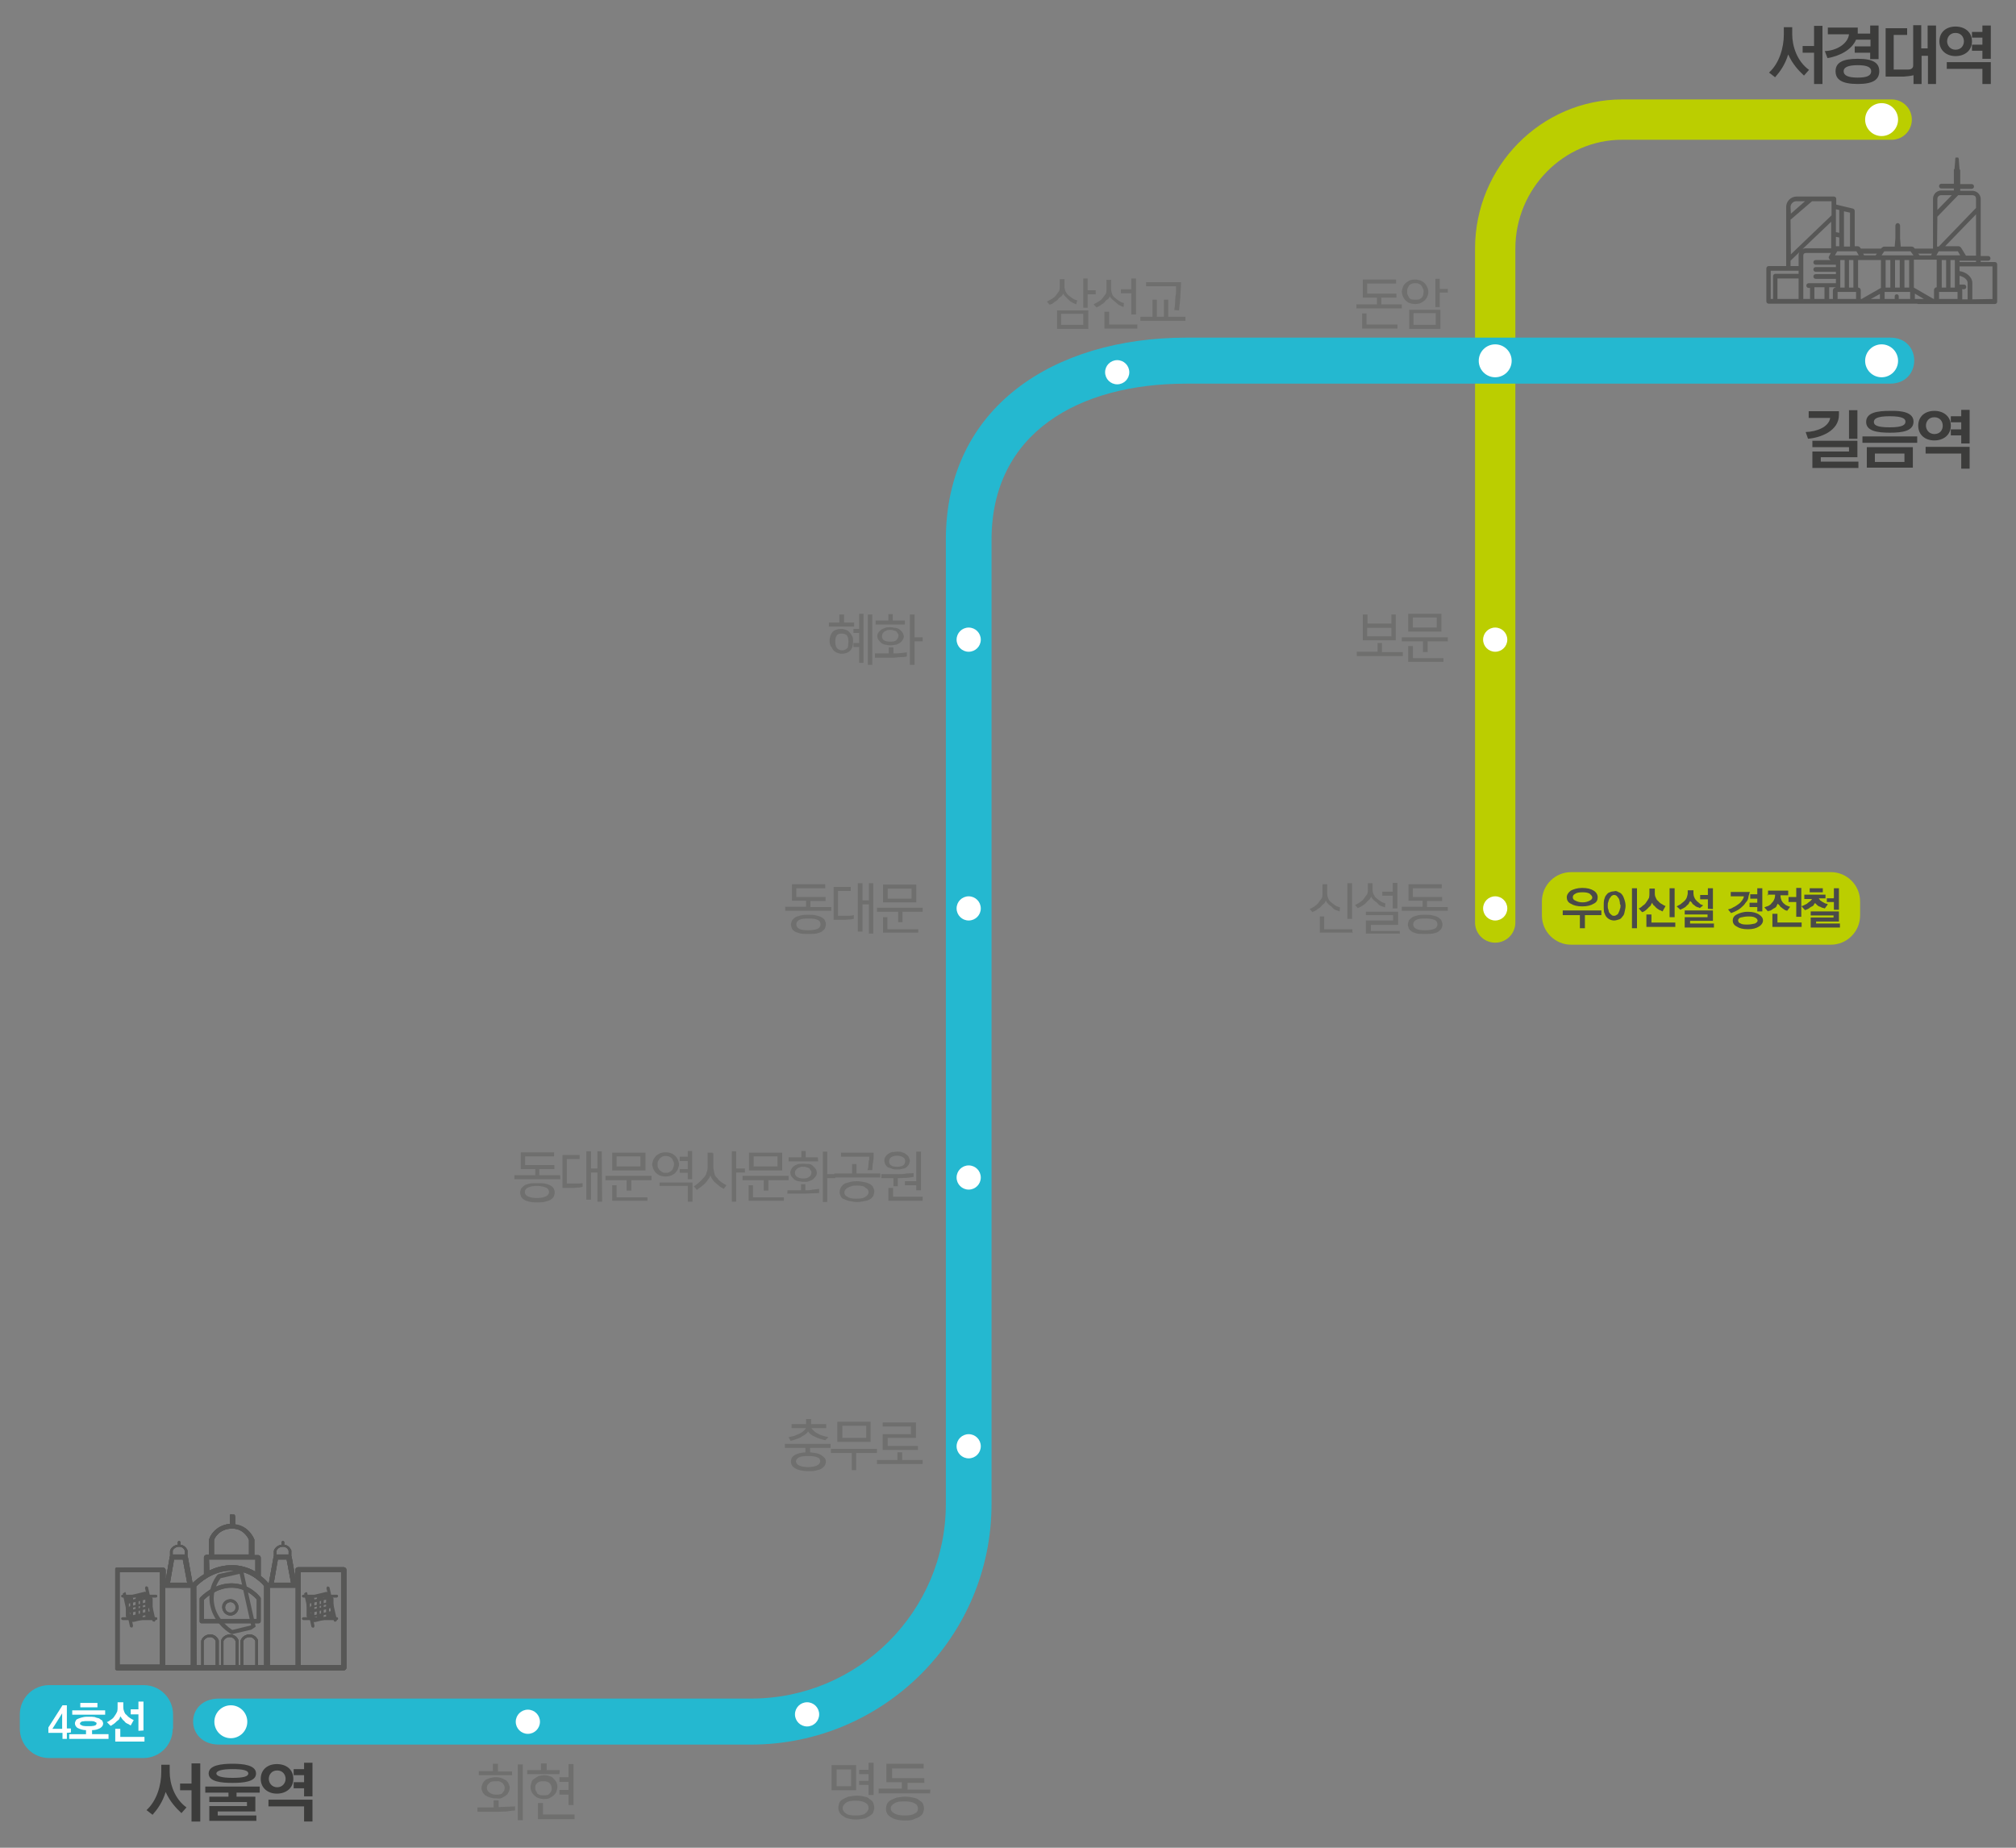 <?xml version="1.0" encoding="utf-8"?>
<!-- Generator: Adobe Illustrator 19.2.1, SVG Export Plug-In . SVG Version: 6.00 Build 0)  -->
<svg version="1.1" id="Layer_2" xmlns="http://www.w3.org/2000/svg" xmlns:xlink="http://www.w3.org/1999/xlink" x="0px" y="0px"
	 viewBox="0 0 600 550" style="enable-background:new 0 0 600 550;" xml:space="preserve">
<rect x="0" y="0" width="600" height="550" fill="#808080" stroke="none"/>
<style type="text/css">
	.st0{fill:#BBCE00;}
	.st1{fill:#4A4A49;}
	.st2{fill:#24B8D0;}
	.st3{fill:#FFFFFF;}
	.st4{fill:none;stroke:#BBCE00;stroke-width:12;stroke-linecap:round;stroke-linejoin:round;stroke-miterlimit:10;}
	.st5{fill:#575756;}
	.st6{clip-path:url(#SVGID_4_);fill:#575756;}
	.st7{clip-path:url(#SVGID_8_);fill:#575756;}
	.st8{clip-path:url(#SVGID_11_);fill:#575756;}
	.st9{clip-path:url(#SVGID_13_);fill:#575756;}
	.st10{clip-path:url(#SVGID_15_);fill:#575756;}
	.st11{fill:#6F6F6E;}
	.st12{fill:#3C3C3B;}
</style>
<g>
	<path class="st0" d="M553.6,272.5c0,4.8-3.9,8.7-8.7,8.7h-77.3c-4.8,0-8.7-3.9-8.7-8.7v-4.2c0-4.8,3.9-8.7,8.7-8.7h77.3
		c4.8,0,8.7,3.9,8.7,8.7V272.5z"/>
	<g>
		<path class="st1" d="M471.7,272.4v3.9h-1.5v-3.9h-5.1V271h11.5v1.4H471.7z M474.3,269c-0.8,0.5-1.9,0.8-3.4,0.8s-2.6-0.3-3.4-0.8
			c-0.9-0.4-1.2-1.2-1.2-1.9s0.4-1.4,1.2-2c0.8-0.4,1.9-0.8,3.4-0.8s2.6,0.3,3.4,0.8s1.2,1.2,1.2,2S475.2,268.6,474.3,269z
			 M473.1,266c-0.6-0.3-1.2-0.4-2.1-0.4s-1.7,0.1-2.1,0.4c-0.6,0.3-0.8,0.6-0.8,1.1s0.3,0.8,0.8,1c0.6,0.3,1.2,0.5,2.1,0.5
			s1.5-0.2,2.1-0.5s0.8-0.6,0.8-1C473.8,266.6,473.5,266.4,473.1,266z"/>
		<path class="st1" d="M481.8,265.6c0.4,0.1,0.8,0.4,1.1,0.9c0.3,0.4,0.4,0.9,0.6,1.4c0.2,0.6,0.3,1.2,0.3,1.8
			c0,0.6-0.2,1.2-0.3,1.8c-0.1,0.6-0.3,1-0.6,1.3c-0.3,0.4-0.6,0.8-1.1,0.9c-0.4,0.1-0.9,0.3-1.4,0.3c-0.4,0-0.9-0.1-1.3-0.3
			c-0.4-0.2-0.8-0.5-1.1-0.9c-0.3-0.4-0.4-0.9-0.6-1.3c-0.1-0.6-0.1-1.2-0.1-1.8c0-0.8,0-1.3,0.1-1.8c0.2-0.6,0.3-1.1,0.6-1.4
			c0.3-0.4,0.6-0.8,1.1-0.9c0.4-0.2,0.9-0.3,1.3-0.3C480.9,265.1,481.3,265.3,481.8,265.6z M482.1,268.6c-0.1-0.3-0.1-0.8-0.3-1.1
			c-0.2-0.3-0.3-0.4-0.6-0.8c-0.1-0.1-0.4-0.3-0.8-0.3s-0.4,0.1-0.8,0.3c-0.1,0.2-0.4,0.5-0.6,0.8c-0.1,0.3-0.3,0.6-0.3,0.9
			c-0.2,0.3-0.2,0.8-0.2,1.2s0,0.8,0.2,1.2c0.1,0.3,0.1,0.8,0.3,0.9c0.2,0.3,0.3,0.4,0.6,0.6c0.1,0.2,0.4,0.3,0.8,0.3
			s0.4-0.1,0.8-0.3s0.4-0.4,0.6-0.8c0.1-0.3,0.3-0.6,0.3-0.9c0.2-0.3,0.2-0.8,0.2-1.2C482.1,269.2,482.1,268.9,482.1,268.6z
			 M485.7,276.3v-11.9h1.5v11.9H485.7z"/>
		<path class="st1" d="M494.8,271.3c-0.3-0.1-0.4-0.3-0.9-0.4c-0.3-0.2-0.8-0.5-1.1-0.8c-0.2-0.2-0.4-0.5-0.6-0.6s-0.3-0.4-0.5-0.8
			c-0.1,0.3-0.3,0.4-0.4,0.8c-0.2,0.3-0.5,0.4-0.8,0.8c-0.3,0.3-0.6,0.6-0.9,0.8s-0.6,0.4-0.9,0.4l-1-1.1c0.4-0.1,0.8-0.4,1.2-0.8
			c0.5-0.3,0.8-0.6,1.1-1.1c0.3-0.4,0.6-0.9,0.8-1.3c0.1-0.5,0.1-0.9,0.1-1.5v-1.2h1.6v1.2c0,0.4,0,0.9,0.2,1.3s0.3,0.9,0.8,1.2
			c0.3,0.4,0.8,0.8,1.1,0.9c0.4,0.3,0.8,0.5,1.1,0.6L494.8,271.3z M490,276v-3.8h1.5v2.4h7.1v1.3H490V276z M496.9,273v-8.6h1.5v8.6
			H496.9z"/>
		<path class="st1" d="M505.9,270.3c-0.3-0.2-0.4-0.2-0.8-0.3c-0.3-0.1-0.6-0.3-0.9-0.6c-0.3-0.2-0.5-0.3-0.6-0.6
			c-0.1-0.2-0.4-0.5-0.6-0.6c-0.1,0.3-0.3,0.4-0.4,0.8c-0.2,0.3-0.5,0.4-0.8,0.8c-0.3,0.3-0.6,0.4-0.9,0.6c-0.3,0.1-0.6,0.3-0.8,0.4
			l-1.1-1c0.3-0.2,0.6-0.3,1.1-0.6c0.3-0.3,0.8-0.6,1.1-0.9c0.3-0.3,0.6-0.6,0.8-1.1c0.1-0.4,0.3-0.9,0.3-1.3V265h1.7v0.9
			c0,0.4,0.1,0.9,0.3,1.3c0.2,0.5,0.5,0.8,0.8,1.1c0.3,0.3,0.6,0.4,0.9,0.8c0.3,0.1,0.6,0.3,0.9,0.4L505.9,270.3z M501.4,276.1V273
			h6.8v-0.8h-6.8V271h8.4v3.1H503v0.8h7.1v1.2H501.4z M508.3,270.5v-2.8H506v-1.3h2.3v-2h1.5v6.2L508.3,270.5L508.3,270.5z"/>
		<path class="st1" d="M520.6,266.2c-0.2,0.4-0.2,0.8-0.3,1.2c-0.1,0.4-0.3,0.8-0.6,1.1s-0.5,0.8-0.9,1.1c-0.6,0.6-1.2,1.1-1.8,1.4
			s-1.2,0.6-1.8,0.8l-0.9-1.1c0.5-0.1,1.1-0.3,1.5-0.6c0.5-0.2,1.1-0.6,1.5-0.9c0.6-0.4,0.9-0.8,1.2-1.2c0.3-0.5,0.5-0.8,0.5-1.2
			h-3.9v-1.3h5.8C520.8,265.5,520.6,265.8,520.6,266.2z M523.5,275.8c-0.8,0.5-1.8,0.8-3.3,0.8s-2.6-0.3-3.3-0.8
			c-0.8-0.4-1.2-1-1.2-1.8s0.4-1.4,1.2-1.8s1.8-0.8,3.3-0.8s2.5,0.3,3.3,0.8s1.2,1.1,1.2,1.8S524.2,275.4,523.5,275.8z M522.3,273.1
			c-0.6-0.3-1.2-0.3-2.1-0.3s-1.5,0.2-2.1,0.3c-0.4,0.1-0.8,0.4-0.8,0.9c0,0.4,0.3,0.8,0.8,0.9c0.4,0.3,1.2,0.3,2.1,0.3
			s1.5-0.2,2.1-0.3c0.6-0.3,0.8-0.6,0.8-0.9C523,273.5,522.7,273.3,522.3,273.1z M523,271.3V270h-2.3v-1.3h2.3v-1.2h-2.1v-1.3h2.1
			v-1.8h1.5v6.9L523,271.3L523,271.3z"/>
		<path class="st1" d="M526.2,266.5v-1.4h6v1.4h-2.3v0.1c0,0.4,0.1,0.9,0.3,1.4c0.2,0.4,0.5,0.8,0.8,1c0.3,0.3,0.6,0.5,0.9,0.6
			c0.3,0.1,0.6,0.3,0.9,0.3l-0.9,1.2c-0.3-0.1-0.5-0.1-0.8-0.3c-0.2-0.2-0.5-0.3-0.8-0.6c-0.3-0.2-0.5-0.3-0.6-0.6
			c-0.1-0.1-0.4-0.4-0.6-0.6c-0.2,0.3-0.3,0.5-0.4,0.8c-0.2,0.3-0.5,0.5-0.8,0.6c-0.2,0.1-0.3,0.3-0.5,0.3c-0.1,0.2-0.3,0.2-0.4,0.3
			c-0.2,0.1-0.3,0.1-0.5,0.1s-0.3,0.2-0.3,0.2l-1.1-1.2c0.3-0.1,0.6-0.3,1.1-0.4c0.3-0.2,0.8-0.4,1-0.8c0.3-0.3,0.6-0.6,0.8-1.1
			c0.2-0.4,0.3-0.9,0.3-1.4v-0.1H526v0.2H526.2z M527.5,276v-4h1.5v2.6h7.2v1.3h-8.7V276z M534.6,273v-4.5h-2.3V267h2.3v-2.7h1.5
			v8.6h-1.5V273z"/>
		<path class="st1" d="M545.8,267.3v-2.9h1.5v6.4h-1.5v-2.3h-2.1v-1.1h-2.4c0.1,0.1,0.3,0.4,0.4,0.6c0.2,0.1,0.5,0.3,0.6,0.4
			c0.3,0.2,0.6,0.3,0.9,0.5c0.3,0.1,0.6,0.1,0.8,0.3l-0.9,1.2c-0.2,0-0.5-0.2-0.8-0.2c-0.3-0.2-0.6-0.3-0.9-0.4
			c-0.3-0.1-0.6-0.4-0.8-0.6c-0.1-0.1-0.3-0.3-0.4-0.4c-0.1,0.1-0.3,0.3-0.4,0.6c-0.2,0.3-0.5,0.4-0.9,0.6c-0.3,0.2-0.6,0.5-0.9,0.6
			c-0.3,0.1-0.6,0.3-0.8,0.3l-1.1-1.2c0.3,0,0.6-0.1,0.9-0.3s0.8-0.3,1-0.6c0.3-0.2,0.6-0.5,0.8-0.6s0.3-0.4,0.5-0.6H537v-1.3h6.3
			v1.1h2.4v-0.1H545.8z M538.6,265.6v-1.2h3.9v1.2H538.6z M538.9,276.1v-3h6.8v-0.6h-6.8v-1.2h8.4v3h-6.8v0.6h7.1v1.2H538.9
			L538.9,276.1z"/>
	</g>
</g>
<g>
	<path class="st2" d="M51.4,514.6c0,4.8-3.9,8.7-8.7,8.7H14.6c-4.8,0-8.7-3.9-8.7-8.7v-4.3c0-4.8,3.9-8.7,8.7-8.7h28.2
		c4.8,0,8.7,3.9,8.7,8.7v4.3H51.4z"/>
	<g>
		<path class="st3" d="M19.9,515.8v1.8h-1.3v-1.8h-4.2v-1.6l4.2-6.6h1.3v6.9h1.2v1.2L19.9,515.8L19.9,515.8z M18.5,510l-2.9,4.6h2.9
			V510z"/>
		<path class="st3" d="M20.6,517.6v-1.4h5V515c-0.9,0-1.8-0.3-2.4-0.6s-0.9-0.9-0.9-1.4c0-0.3,0.1-0.6,0.3-0.9
			c0.1-0.3,0.4-0.4,0.9-0.6c0.3-0.1,0.8-0.3,1.4-0.4c0.4-0.1,1.1-0.1,1.6-0.1c0.6,0,1.1,0,1.7,0.1c0.4,0.2,0.9,0.3,1.3,0.4
			c0.3,0.2,0.6,0.5,0.9,0.6c0.1,0.3,0.3,0.6,0.3,0.9c0,0.6-0.3,1-0.9,1.4c-0.6,0.3-1.3,0.6-2.4,0.6v1.2h4.9v1.4H20.6z M21.5,510.4
			v-1.3h9.8v1.3H21.5z M23.9,508.2v-1.3H29v1.3H23.9z M28.6,512.7c-0.2-0.1-0.3-0.1-0.6-0.3c-0.1,0-0.4-0.1-0.8-0.1s-0.6,0-0.9,0
			s-0.6,0-0.9,0s-0.6,0.1-0.8,0.1c-0.3,0-0.4,0.1-0.6,0.3c-0.2,0.1-0.2,0.3-0.2,0.3c0,0.1,0,0.3,0.2,0.4c0.1,0.1,0.3,0.1,0.6,0.3
			c0.2,0,0.4,0.1,0.8,0.1s0.6,0,0.9,0s0.6,0,0.9,0s0.6-0.1,0.8-0.1c0.2-0.1,0.4-0.1,0.6-0.3c0.1-0.1,0.1-0.3,0.1-0.4
			C28.9,513,28.7,512.8,28.6,512.7z"/>
		<path class="st3" d="M38.9,513.6c-0.3-0.1-0.4-0.3-0.9-0.5c-0.3-0.1-0.8-0.4-1-0.8c-0.2-0.1-0.5-0.4-0.6-0.6
			c-0.2-0.2-0.3-0.4-0.5-0.8c-0.2,0.3-0.3,0.4-0.4,0.8c-0.2,0.3-0.5,0.4-0.8,0.7s-0.6,0.6-0.9,0.8c-0.3,0.1-0.6,0.5-0.9,0.5
			l-1.1-1.1c0.4-0.1,0.8-0.4,1.2-0.7c0.5-0.3,0.8-0.6,1.1-1.1c0.3-0.4,0.6-0.9,0.8-1.4c0.1-0.4,0.1-0.9,0.1-1.5v-1.2h1.7v1.2
			c0,0.4,0,0.9,0.2,1.4s0.3,0.9,0.8,1.2c0.3,0.4,0.8,0.8,1,0.9c0.5,0.3,0.8,0.5,1.1,0.6L38.9,513.6z M34.3,518.4v-3.8h1.5v2.4H43
			v1.4L34.3,518.4L34.3,518.4z M41.2,515.2v-4.9h-2.3v-1.5h2.3v-2.3h1.5v8.6L41.2,515.2L41.2,515.2z"/>
	</g>
</g>
<path class="st4" d="M563,35.6h-80.2C462,35.6,445,52.9,445,74v34.8v165.8"/>
<path class="st2" d="M562.6,100.5H353.1c-39.5,0-71.6,20.7-71.6,60.2V283v23.2v8.4v7.9v125.2c0,31.9-26,57.9-57.9,57.9H65.2
	c-10.4,0-10.2,13.7,0,13.7h158.3c39.5,0,71.6-32.1,71.6-71.6V336.9v-13.2v-10c0-0.7,0-1.3,0-2c0,0.5,0,1.2,0,2v-7.4V160.7
	c0-31.9,26-46.5,57.9-46.5h209.5C572.1,114.2,572.1,100.5,562.6,100.5z M283.8,324.7L283.8,324.7c0,0.1,0.1,0.2,0.1,0.4
	C283.9,324.9,283.9,324.8,283.8,324.7z"/>
<g>
	<g>
		<path class="st5" d="M60.6,488.5c0-0.1,0.5-1.2,1.9-1.2c1.1,0,1.6,0.9,1.7,1.2v7.1h-3.6V488.5z M66.5,488.5c0-0.1,0.5-1.2,1.9-1.2
			c1.1,0,1.6,0.9,1.7,1.2v7.1h-3.6V488.5z M72.4,488.5c0-0.1,0.5-1.2,1.9-1.2c1.1,0,1.6,0.9,1.7,1.2v7.1h-3.6V488.5z M49.2,472.6
			h7.6v23h-7.6V472.6z M80.3,472.6H88v23h-7.7V472.6z M35.6,468h12v3.4c0,0.1,0,0.2,0.1,0.2c0,0.1-0.1,0.1-0.1,0.2v23.7h-12V468z
			 M89.4,468h12.1v27.6H89.4V468z M58.4,472.2c0.9-0.9,4.9-4.7,10.6-4.7c2.6,0,5,0.8,7.1,2.3c0,0.1,0.1,0.1,0.1,0.1
			c1.3,0.9,2.1,1.8,2.4,2.2v23.5h-1.8v-7.2v-0.1c0-0.1-0.7-1.8-2.5-1.8c-1.9,0-2.7,1.5-2.7,2v7.1H71v-7.2v-0.1
			c0-0.1-0.7-1.8-2.5-1.8c-1.9,0-2.7,1.5-2.7,2v7.1h-0.7v-7.2v-0.1c0-0.1-0.7-1.8-2.5-1.8c-1.9,0-2.7,1.5-2.7,2v7.1h-1.4L58.4,472.2
			L58.4,472.2z M51.8,464.2h2.6l1.3,6.9h-5.1L51.8,464.2z M62.2,464.2H76v3.6c-2.1-1.2-4.5-1.9-6.9-1.9c-2.3,0-4.6,0.5-6.8,1.6
			L62.2,464.2L62.2,464.2z M82.7,464.2h2.6l1.3,6.9h-5.1L82.7,464.2z M51.4,461.6c0-0.1,0.5-1.2,1.9-1.2c1.2,0,1.6,0.9,1.7,1.2v1.1
			h-3.6C51.4,462.7,51.4,461.6,51.4,461.6z M82.3,461.6c0-0.1,0.5-1.2,1.9-1.2c1.2,0,1.6,0.9,1.7,1.2v1.1h-3.6V461.6z M63.7,458.5
			c0-0.5,1.5-3.5,5.4-3.5c3.4,0,4.8,2.8,5,3.4v4.3H63.7V458.5z M68.6,450.7c-0.1,0.1-0.2,0.3-0.2,0.6v2.3c-4.3,0.4-6.2,3.9-6.2,5
			v4.2h-0.7c-0.4,0-0.8,0.3-0.8,0.8v5c-1.8,1.1-2.9,2.2-3.4,2.6l-1.4-7.8c0-0.1,0-0.1-0.1-0.1v-1.7v-0.1c-0.1-0.2-0.6-1.5-2.1-1.7
			v-0.7c0-0.2-0.2-0.4-0.4-0.4s-0.4,0.2-0.4,0.4v0.7c-1.5,0.2-2.3,1.4-2.3,2v1.4c-0.1,0.1-0.1,0.2-0.1,0.3l-1.2,6.9v-3
			c0-0.4-0.3-0.8-0.8-0.8H34.9c-0.3,0-0.5,0.1-0.6,0.3v30c0.1,0.2,0.4,0.3,0.6,0.3h67.4c0.4,0,0.8-0.3,0.8-0.8v-29.1
			c0-0.4-0.3-0.8-0.8-0.8H88.7c-0.4,0-0.8,0.3-0.8,0.8v2.3l-1.1-6.2c0-0.1,0-0.1-0.1-0.1v-1.7v-0.1c-0.1-0.2-0.6-1.5-2.1-1.7v-0.7
			c0-0.2-0.2-0.4-0.4-0.4c-0.2,0-0.4,0.2-0.4,0.4v0.7c-1.5,0.2-2.3,1.4-2.3,2v1.4c-0.1,0.1-0.1,0.2-0.1,0.3l-1.4,7.8h-0.1
			c-0.3-0.4-1.1-1.3-2.3-2.2v-5.4c0-0.4-0.3-0.8-0.8-0.8h-1.1v-4.4c0-0.1,0-0.2,0-0.3c0,0-1.5-4-5.7-4.5v-2.3c0-0.2-0.1-0.4-0.2-0.6
			L68.6,450.7L68.6,450.7z"/>
	</g>
	<g>
		<g>
			<path id="SVGID_1_" class="st5" d="M60.6,488.5c0-0.1,0.5-1.2,1.9-1.2c1.1,0,1.6,0.9,1.7,1.2v7.1h-3.6V488.5z M66.5,488.5
				c0-0.1,0.5-1.2,1.9-1.2c1.1,0,1.6,0.9,1.7,1.2v7.1h-3.6V488.5z M72.4,488.5c0-0.1,0.5-1.2,1.9-1.2c1.1,0,1.6,0.9,1.7,1.2v7.1
				h-3.6V488.5z M49.2,472.6h7.6v23h-7.6V472.6z M80.3,472.6H88v23h-7.7V472.6z M35.6,468h12v3.4c0,0.1,0,0.2,0.1,0.2
				c0,0.1-0.1,0.1-0.1,0.2v23.7h-12V468z M89.5,468h12.1v27.6H89.5V468z M58.4,472.2c0.9-0.9,4.9-4.7,10.6-4.7c2.6,0,5,0.8,7.1,2.3
				c0,0.1,0.1,0.1,0.1,0.1c1.3,0.9,2.1,1.8,2.4,2.2v23.5h-1.8v-7.2v-0.1c0-0.1-0.7-1.8-2.5-1.8c-1.9,0-2.7,1.5-2.7,2v7.1H71v-7.2
				v-0.1c0-0.1-0.7-1.8-2.5-1.8c-1.9,0-2.7,1.5-2.7,2v7.1h-0.7v-7.2v-0.1c0-0.1-0.7-1.8-2.5-1.8c-1.9,0-2.7,1.5-2.7,2v7.1h-1.4
				L58.4,472.2L58.4,472.2z M51.8,464.2h2.6l1.3,6.9h-5.1L51.8,464.2z M62.2,464.2H76v3.6c-2.1-1.2-4.5-1.9-6.9-1.9
				c-2.3,0-4.6,0.5-6.8,1.6L62.2,464.2L62.2,464.2z M82.7,464.2h2.6l1.3,6.9h-5.1L82.7,464.2z M51.4,461.6c0-0.1,0.5-1.2,1.9-1.2
				c1.2,0,1.6,0.9,1.7,1.2v1.1h-3.6C51.4,462.7,51.4,461.6,51.4,461.6z M82.3,461.6c0-0.1,0.5-1.2,1.9-1.2c1.2,0,1.6,0.9,1.7,1.2
				v1.1h-3.6V461.6z M63.7,458.5c0-0.5,1.5-3.5,5.4-3.5c3.4,0,4.8,2.8,5,3.4v4.3H63.7V458.5z M68.6,450.7c-0.1,0.1-0.2,0.3-0.2,0.6
				v2.3c-4.3,0.4-6.2,3.9-6.2,5v4.2h-0.7c-0.4,0-0.8,0.3-0.8,0.8v5c-1.8,1.1-2.9,2.2-3.4,2.6l-1.4-7.8c0-0.1,0-0.1-0.1-0.1v-1.7
				v-0.1c-0.1-0.2-0.6-1.5-2.1-1.7v-0.7c0-0.2-0.2-0.4-0.4-0.4s-0.4,0.2-0.4,0.4v0.7c-1.5,0.2-2.3,1.4-2.3,2v1.4
				c-0.1,0.1-0.1,0.2-0.1,0.3l-1.2,6.9v-3c0-0.4-0.3-0.8-0.8-0.8H34.9c-0.3,0-0.5,0.1-0.6,0.3v30c0.1,0.2,0.4,0.3,0.6,0.3h67.4
				c0.4,0,0.8-0.3,0.8-0.8v-29.1c0-0.4-0.3-0.8-0.8-0.8H88.7c-0.4,0-0.8,0.3-0.8,0.8v2.3l-1.1-6.2c0-0.1,0-0.1-0.1-0.1v-1.7v-0.1
				c-0.1-0.2-0.6-1.5-2.1-1.7v-0.7c0-0.2-0.2-0.4-0.4-0.4c-0.2,0-0.4,0.2-0.4,0.4v0.7c-1.5,0.2-2.3,1.4-2.3,2v1.4
				c-0.1,0.1-0.1,0.2-0.1,0.3l-1.4,7.8h-0.1c-0.3-0.4-1.1-1.3-2.3-2.2v-5.4c0-0.4-0.3-0.8-0.8-0.8h-1.1v-4.4c0-0.1,0-0.2,0-0.2
				s-1.5-4-5.7-4.5v-2.3c0-0.2-0.1-0.4-0.2-0.6h-1.2V450.7z"/>
		</g>
		<g>
			<g>
				<defs>
					<path id="SVGID_2_" d="M60.6,488.5c0-0.1,0.5-1.2,1.9-1.2c1.1,0,1.6,0.9,1.7,1.2v7.1h-3.6V488.5z M66.5,488.5
						c0-0.1,0.5-1.2,1.9-1.2c1.1,0,1.6,0.9,1.7,1.2v7.1h-3.6V488.5z M72.4,488.5c0-0.1,0.5-1.2,1.9-1.2c1.1,0,1.6,0.9,1.7,1.2v7.1
						h-3.6V488.5z M49.2,472.6h7.6v23h-7.6V472.6z M80.3,472.6H88v23h-7.7V472.6z M35.6,468h12v3.4c0,0.1,0,0.2,0.1,0.2
						c0,0.1-0.1,0.1-0.1,0.2v23.7h-12V468z M89.5,468h12.1v27.6H89.5V468z M58.4,472.2c0.9-0.9,4.9-4.7,10.6-4.7
						c2.6,0,5,0.8,7.1,2.3c0,0.1,0.1,0.1,0.1,0.1c1.3,0.9,2.1,1.8,2.4,2.2v23.5h-1.8v-7.2v-0.1c0-0.1-0.7-1.8-2.5-1.8
						c-1.9,0-2.7,1.5-2.7,2v7.1H71v-7.2v-0.1c0-0.1-0.7-1.8-2.5-1.8c-1.9,0-2.7,1.5-2.7,2v7.1h-0.7v-7.2v-0.1c0-0.1-0.7-1.8-2.5-1.8
						c-1.9,0-2.7,1.5-2.7,2v7.1h-1.4L58.4,472.2L58.4,472.2z M51.8,464.2h2.6l1.3,6.9h-5.1L51.8,464.2z M62.2,464.2H76v3.6
						c-2.1-1.2-4.5-1.9-6.9-1.9c-2.3,0-4.6,0.5-6.8,1.6L62.2,464.2L62.2,464.2z M82.7,464.2h2.6l1.3,6.9h-5.1L82.7,464.2z
						 M51.4,461.6c0-0.1,0.5-1.2,1.9-1.2c1.2,0,1.6,0.9,1.7,1.2v1.1h-3.6C51.4,462.7,51.4,461.6,51.4,461.6z M82.3,461.6
						c0-0.1,0.5-1.2,1.9-1.2c1.2,0,1.6,0.9,1.7,1.2v1.1h-3.6V461.6z M63.7,458.5c0-0.5,1.5-3.5,5.4-3.5c3.4,0,4.8,2.8,5,3.4v4.3
						H63.7V458.5z M68.6,450.7c-0.1,0.1-0.2,0.3-0.2,0.6v2.3c-4.3,0.4-6.2,3.9-6.2,5v4.2h-0.7c-0.4,0-0.8,0.3-0.8,0.8v5
						c-1.8,1.1-2.9,2.2-3.4,2.6l-1.4-7.8c0-0.1,0-0.1-0.1-0.1v-1.7v-0.1c-0.1-0.2-0.6-1.5-2.1-1.7v-0.7c0-0.2-0.2-0.4-0.4-0.4
						s-0.4,0.2-0.4,0.4v0.7c-1.5,0.2-2.3,1.4-2.3,2v1.4c-0.1,0.1-0.1,0.2-0.1,0.3l-1.2,6.9v-3c0-0.4-0.3-0.8-0.8-0.8H34.9
						c-0.3,0-0.5,0.1-0.6,0.3v30c0.1,0.2,0.4,0.3,0.6,0.3h67.4c0.4,0,0.8-0.3,0.8-0.8v-29.1c0-0.4-0.3-0.8-0.8-0.8H88.7
						c-0.4,0-0.8,0.3-0.8,0.8v2.3l-1.1-6.2c0-0.1,0-0.1-0.1-0.1v-1.7v-0.1c-0.1-0.2-0.6-1.5-2.1-1.7v-0.7c0-0.2-0.2-0.4-0.4-0.4
						c-0.2,0-0.4,0.2-0.4,0.4v0.7c-1.5,0.2-2.3,1.4-2.3,2v1.4c-0.1,0.1-0.1,0.2-0.1,0.3l-1.4,7.8h-0.1c-0.3-0.4-1.1-1.3-2.3-2.2
						v-5.4c0-0.4-0.3-0.8-0.8-0.8h-1.1v-4.4c0-0.1,0-0.2,0-0.2s-1.5-4-5.7-4.5v-2.3c0-0.2-0.1-0.4-0.2-0.6h-1.2V450.7z"/>
				</defs>
				<clipPath id="SVGID_4_">
					<use xlink:href="#SVGID_2_"  style="overflow:visible;"/>
				</clipPath>
				<polygon class="st6" points="124.8,482 56.7,529.4 12.5,465.8 80.6,435.9 				"/>
			</g>
		</g>
	</g>
	<g>
		<path class="st5" d="M60.7,476.2c0.7-0.7,3.9-3.6,8.2-3.6s6.9,2.8,7.5,3.5v5.8H60.7V476.2z M59.6,475.5c-0.1,0.1-0.2,0.3-0.2,0.4
			v6.7c0,0.4,0.3,0.6,0.6,0.6h17c0.3,0,0.6-0.3,0.6-0.6v-6.7c0-0.1,0-0.3-0.1-0.4c-0.1-0.2-3.1-4.2-8.6-4.2
			C63.5,471.3,59.8,475.3,59.6,475.5"/>
	</g>
	<g>
		<g>
			<path id="SVGID_3_" class="st5" d="M60.7,476.2c0.7-0.7,3.9-3.6,8.2-3.6s6.9,2.8,7.5,3.5v5.8H60.7V476.2z M59.6,475.5
				c-0.1,0.1-0.2,0.3-0.2,0.4v6.7c0,0.4,0.3,0.6,0.6,0.6h17c0.3,0,0.6-0.3,0.6-0.6v-6.7c0-0.1,0-0.3-0.1-0.4
				c-0.1-0.2-3.1-4.2-8.6-4.2C63.5,471.3,59.8,475.3,59.6,475.5"/>
		</g>
		<g>
			<g>
				<defs>
					<path id="SVGID_6_" d="M64.6,484.2c-0.4-0.9-1.9-5-0.3-9c1.6-4,5.1-5.4,6.1-5.7l5.4,2.1L70,486.2L64.6,484.2z M63.6,484.9
						c0.1,0.1,0.2,0.3,0.3,0.3l6.2,2.4c0.3,0.1,0.7-0.1,0.8-0.3l6.3-15.9c0.1-0.3-0.1-0.7-0.3-0.8l-6.2-2.4c-0.1,0-0.3-0.1-0.4-0.1
						c-0.2,0-5,1.3-7.1,6.5C61.1,479.8,63.5,484.7,63.6,484.9"/>
				</defs>
				<clipPath id="SVGID_8_">
					<use xlink:href="#SVGID_6_"  style="overflow:visible;"/>
				</clipPath>
				
					<rect x="57.7" y="467.2" transform="matrix(0.827 -0.562 0.562 0.827 -256.402 121.055)" class="st7" width="21.7" height="20.1"/>
			</g>
		</g>
	</g>
	<g>
		<path class="st5" d="M38.3,476.3h0.5v4.3h-0.5V476.3z M41.2,476.3h0.5v4.3h-0.5V476.3z M44.1,476.3h0.5v4.3h-0.5V476.3z M39.6,481
			v-5.1c0-0.2-0.1-0.3-0.3-0.4h1.4c-0.2,0-0.3,0.2-0.3,0.4v5.1c0,0.2,0.1,0.3,0.2,0.4h-1.2C39.5,481.3,39.6,481.2,39.6,481
			 M42.5,481v-5.1c0-0.2-0.1-0.3-0.3-0.4h1.4c-0.2,0-0.3,0.2-0.3,0.4v5.1c0,0.2,0.1,0.3,0.2,0.4h-1.2
			C42.4,481.3,42.5,481.2,42.5,481 M36.5,474.7c-0.2,0-0.4,0.2-0.4,0.4c0,0.2,0.2,0.4,0.4,0.4h1.3c-0.2,0-0.3,0.2-0.3,0.4v5.1
			c0,0.2,0.1,0.3,0.2,0.4h-1.2c-0.2,0-0.4,0.2-0.4,0.4c0,0.2,0.2,0.4,0.4,0.4h9.9c0.2,0,0.4-0.2,0.4-0.4c0-0.2-0.2-0.4-0.4-0.4h-1.2
			c0.1-0.1,0.2-0.2,0.2-0.4v-5.1c0-0.2-0.1-0.3-0.3-0.4h1.3c0.2,0,0.4-0.2,0.4-0.4c0-0.2-0.2-0.4-0.4-0.4H36.5z"/>
	</g>
	<g>
		<g>
			<path id="SVGID_5_" class="st5" d="M38.3,476.3h0.5v4.3h-0.5V476.3z M41.2,476.3h0.5v4.3h-0.5V476.3z M44.1,476.3h0.5v4.3h-0.5
				V476.3z M39.6,481v-5.1c0-0.2-0.1-0.3-0.3-0.4h1.4c-0.2,0-0.3,0.2-0.3,0.4v5.1c0,0.2,0.1,0.3,0.2,0.4h-1.2
				C39.5,481.3,39.6,481.2,39.6,481 M42.5,481v-5.1c0-0.2-0.1-0.3-0.3-0.4h1.4c-0.2,0-0.3,0.2-0.3,0.4v5.1c0,0.2,0.1,0.3,0.2,0.4
				h-1.2C42.4,481.3,42.5,481.2,42.5,481 M36.5,474.7c-0.2,0-0.4,0.2-0.4,0.4c0,0.2,0.2,0.4,0.4,0.4h1.3c-0.2,0-0.3,0.2-0.3,0.4v5.1
				c0,0.2,0.1,0.3,0.2,0.4h-1.2c-0.2,0-0.4,0.2-0.4,0.4c0,0.2,0.2,0.4,0.4,0.4h9.9c0.2,0,0.4-0.2,0.4-0.4c0-0.2-0.2-0.4-0.4-0.4
				h-1.2c0.1-0.1,0.2-0.2,0.2-0.4v-5.1c0-0.2-0.1-0.3-0.3-0.4h1.3c0.2,0,0.4-0.2,0.4-0.4c0-0.2-0.2-0.4-0.4-0.4H36.5z"/>
		</g>
		<g>
			<g>
				<defs>
					<path id="SVGID_10_" d="M38.2,480.7l0.2-0.5l4,1.6l-0.2,0.4L38.2,480.7z M39.3,477.9l0.2-0.5l4,1.6l-0.2,0.5L39.3,477.9z
						 M40.4,475.2l0.2-0.5l4,1.6l-0.2,0.5L40.4,475.2z M43.1,481.1l-4.8-1.8c-0.2-0.1-0.4,0-0.5,0.1l0.5-1.3
						c-0.1,0.2,0.1,0.3,0.3,0.4l4.8,1.8c0.2,0.1,0.4,0,0.4-0.1l-0.4,1.1C43.3,481.3,43.2,481.2,43.1,481.1 M44.1,478.5l-4.8-1.8
						c-0.2-0.1-0.4,0-0.5,0.1l0.5-1.3c-0.1,0.2,0.1,0.3,0.3,0.4l4.8,1.8c0.2,0.1,0.4,0,0.4-0.1l-0.4,1.1
						C44.4,478.7,44.3,478.5,44.1,478.5 M36,481.7c-0.1,0.2,0.1,0.4,0.3,0.6c0.2,0.1,0.4-0.1,0.6-0.3l0.5-1.2
						c-0.1,0.2,0.1,0.3,0.3,0.4l4.8,1.8c0.2,0.1,0.4,0,0.4-0.1l-0.4,1.1c-0.1,0.2,0.1,0.4,0.3,0.6s0.4-0.1,0.6-0.3l3.6-9.2
						c0.1-0.2-0.1-0.4-0.3-0.6c-0.2-0.1-0.4,0.1-0.6,0.3l-0.4,1.1c-0.1-0.1-0.1-0.3-0.3-0.3l-4.8-1.8c-0.2-0.1-0.4,0-0.5,0.1
						l0.5-1.2c0.1-0.2-0.1-0.4-0.3-0.6s-0.4,0.1-0.6,0.3L36,481.7z"/>
				</defs>
				<clipPath id="SVGID_11_">
					<use xlink:href="#SVGID_10_"  style="overflow:visible;"/>
				</clipPath>
				
					<rect x="34.9" y="472.4" transform="matrix(0.827 -0.562 0.562 0.827 -261.809 106.012)" class="st8" width="13" height="12.2"/>
			</g>
		</g>
	</g>
	<g>
		<path class="st5" d="M92.2,476.3h0.5v4.3h-0.5V476.3z M95.1,476.3h0.5v4.3h-0.5V476.3z M97.9,476.3h0.5v4.3h-0.5V476.3z M93.5,481
			v-5.1c0-0.2-0.1-0.3-0.3-0.4h1.4c-0.2,0-0.3,0.2-0.3,0.4v5.1c0,0.2,0.1,0.3,0.2,0.4h-1.2C93.4,481.3,93.5,481.2,93.5,481
			 M96.3,481v-5.1c0-0.2-0.1-0.3-0.3-0.4h1.4c-0.2,0-0.3,0.2-0.3,0.4v5.1c0,0.2,0.1,0.3,0.2,0.4h-1.2
			C96.2,481.3,96.3,481.2,96.3,481 M90.3,474.7c-0.2,0-0.4,0.2-0.4,0.4c0,0.2,0.2,0.4,0.4,0.4h1.3c-0.2,0-0.3,0.2-0.3,0.4v5.1
			c0,0.2,0.1,0.3,0.2,0.4h-1.2c-0.2,0-0.4,0.2-0.4,0.4c0,0.2,0.2,0.4,0.4,0.4h9.9c0.2,0,0.4-0.2,0.4-0.4c0-0.2-0.2-0.4-0.4-0.4H99
			c0.1-0.1,0.2-0.2,0.2-0.4v-5.1c0-0.2-0.1-0.3-0.3-0.4h1.3c0.2,0,0.4-0.2,0.4-0.4c0-0.2-0.2-0.4-0.4-0.4H90.3z"/>
	</g>
	<g>
		<g>
			<path id="SVGID_7_" class="st5" d="M92.2,476.3h0.5v4.3h-0.5V476.3z M95.1,476.3h0.5v4.3h-0.5V476.3z M97.9,476.3h0.5v4.3h-0.5
				V476.3z M93.5,481v-5.1c0-0.2-0.1-0.3-0.3-0.4h1.4c-0.2,0-0.3,0.2-0.3,0.4v5.1c0,0.2,0.1,0.3,0.2,0.4h-1.2
				C93.4,481.3,93.5,481.2,93.5,481 M96.3,481v-5.1c0-0.2-0.1-0.3-0.3-0.4h1.4c-0.2,0-0.3,0.2-0.3,0.4v5.1c0,0.2,0.1,0.3,0.2,0.4
				h-1.2C96.2,481.3,96.3,481.2,96.3,481 M90.3,474.7c-0.2,0-0.4,0.2-0.4,0.4c0,0.2,0.2,0.4,0.4,0.4h1.3c-0.2,0-0.3,0.2-0.3,0.4v5.1
				c0,0.2,0.1,0.3,0.2,0.4h-1.2c-0.2,0-0.4,0.2-0.4,0.4c0,0.2,0.2,0.4,0.4,0.4h9.9c0.2,0,0.4-0.2,0.4-0.4c0-0.2-0.2-0.4-0.4-0.4H99
				c0.1-0.1,0.2-0.2,0.2-0.4v-5.1c0-0.2-0.1-0.3-0.3-0.4h1.3c0.2,0,0.4-0.2,0.4-0.4c0-0.2-0.2-0.4-0.4-0.4H90.3z"/>
		</g>
		<g>
			<g>
				<defs>
					<path id="SVGID_12_" d="M92.1,480.5l0.2-0.5l4,1.6l-0.2,0.5L92.1,480.5z M93.2,477.8l0.2-0.5l4,1.6l-0.2,0.5L93.2,477.8z
						 M94.2,475.2l0.2-0.5l4,1.6l-0.2,0.5L94.2,475.2z M97,481.1l-4.8-1.8c-0.2-0.1-0.4,0-0.5,0.1l0.5-1.3c-0.1,0.2,0.1,0.3,0.3,0.4
						l4.8,1.8c0.2,0.1,0.4,0,0.4-0.1l-0.4,1.1C97.2,481.3,97.1,481.1,97,481.1 M98,478.5l-4.8-1.8c-0.2-0.1-0.4,0-0.5,0.1l0.5-1.3
						c-0.1,0.2,0.1,0.3,0.3,0.4l4.8,1.8c0.2,0.1,0.4,0,0.4-0.1l-0.4,1.1C98.2,478.7,98.1,478.6,98,478.5 M89.9,481.8
						c-0.1,0.2,0.1,0.4,0.3,0.6c0.2,0.1,0.4-0.1,0.6-0.3l0.5-1.2c-0.1,0.2,0.1,0.3,0.3,0.4l4.8,1.8c0.2,0.1,0.4,0,0.4-0.1l-0.4,1.1
						c-0.1,0.2,0.1,0.4,0.3,0.6c0.2,0.1,0.4-0.1,0.6-0.3l3.6-9.2c0.1-0.2-0.1-0.4-0.3-0.6c-0.2-0.1-0.4,0.1-0.6,0.3l-0.4,1.1
						c-0.1-0.1-0.1-0.3-0.3-0.3l-4.8-1.8c-0.2-0.1-0.4,0-0.5,0.1l0.5-1.2c0.1-0.2-0.1-0.4-0.3-0.6s-0.4,0.1-0.6,0.3L89.9,481.8z"/>
				</defs>
				<clipPath id="SVGID_13_">
					<use xlink:href="#SVGID_12_"  style="overflow:visible;"/>
				</clipPath>
				
					<rect x="88.8" y="472.4" transform="matrix(0.827 -0.562 0.562 0.827 -252.433 136.269)" class="st9" width="13" height="12.2"/>
			</g>
		</g>
	</g>
	<g>
		<path class="st5" d="M67,478.5c0-0.9,0.7-1.6,1.6-1.6s1.6,0.7,1.6,1.6s-0.7,1.6-1.6,1.6S67,479.4,67,478.5 M66.2,478.5
			c0,1.3,1.1,2.4,2.4,2.4s2.4-1.1,2.4-2.4s-1.1-2.4-2.4-2.4C67.2,476.1,66.2,477.2,66.2,478.5"/>
	</g>
	<g>
		<g>
			<path id="SVGID_9_" class="st5" d="M67,478.5c0-0.9,0.7-1.6,1.6-1.6s1.6,0.7,1.6,1.6s-0.7,1.6-1.6,1.6S67,479.4,67,478.5
				 M66.2,478.5c0,1.3,1.1,2.4,2.4,2.4s2.4-1.1,2.4-2.4s-1.1-2.4-2.4-2.4C67.2,476.1,66.2,477.2,66.2,478.5"/>
		</g>
		<g>
			<g>
				<defs>
					<path id="SVGID_14_" d="M68,479.9c-0.8-0.3-1.2-1.2-0.9-2c0.3-0.8,1.2-1.2,2-0.9c0.8,0.3,1.2,1.2,0.9,2
						C69.7,479.9,68.8,480.2,68,479.9 M67.7,480.7c1.2,0.5,2.7-0.1,3.1-1.4c0.5-1.2-0.1-2.7-1.4-3.1c-1.2-0.5-2.7,0.1-3.1,1.4
						C65.9,478.9,66.5,480.2,67.7,480.7"/>
				</defs>
				<clipPath id="SVGID_15_">
					<use xlink:href="#SVGID_14_"  style="overflow:visible;"/>
				</clipPath>
				
					<rect x="65.2" y="475.1" transform="matrix(0.827 -0.562 0.562 0.827 -257.072 121.257)" class="st10" width="6.7" height="6.7"/>
			</g>
		</g>
	</g>
</g>
<circle class="st3" cx="68.7" cy="512.5" r="4.9"/>
<circle class="st3" cx="157.1" cy="512.5" r="3.6"/>
<circle class="st3" cx="240.2" cy="510.3" r="3.6"/>
<circle class="st3" cx="288.3" cy="430.5" r="3.6"/>
<circle class="st3" cx="288.3" cy="350.5" r="3.6"/>
<circle class="st3" cx="288.3" cy="270.4" r="3.6"/>
<circle class="st3" cx="288.3" cy="190.4" r="3.6"/>
<circle class="st3" cx="332.5" cy="110.8" r="3.6"/>
<circle class="st3" cx="445" cy="107.4" r="4.9"/>
<circle class="st3" cx="445" cy="190.4" r="3.6"/>
<circle class="st3" cx="445" cy="270.4" r="3.6"/>
<circle class="st3" cx="560" cy="107.4" r="4.9"/>
<circle class="st3" cx="560" cy="35.6" r="4.9"/>
<g>
	<path class="st11" d="M142.1,538c1.7,0,3.2,0,4.8,0v-2.1h1.5v2c0.9,0,1.8-0.1,2.6-0.1s1.5-0.1,2.3-0.1v1.2
		c-0.8,0.1-1.5,0.1-2.4,0.3c-0.9,0-1.8,0.1-2.8,0.1c-1.1,0-2,0-3,0c-1.1,0-2,0-3,0L142.1,538L142.1,538z M152.6,528.4h-10.1v-1.2
		h4.2V525h1.5v2.3h4.2v1.2L152.6,528.4L152.6,528.4z M147.5,535.3c-0.6,0-1.2-0.1-1.8-0.3c-0.4-0.1-0.9-0.4-1.3-0.6
		c-0.3-0.3-0.6-0.6-0.8-1c-0.2-0.5-0.3-0.8-0.3-1.2s0.2-0.9,0.3-1.2c0.2-0.5,0.5-0.8,0.8-1.1s0.8-0.4,1.3-0.6
		c0.5-0.1,1.1-0.3,1.8-0.3s1.3,0.1,1.8,0.3c0.5,0.1,0.9,0.5,1.3,0.6c0.3,0.3,0.6,0.6,0.8,1.1c0.2,0.4,0.3,0.8,0.3,1.2
		c0,0.5-0.2,0.9-0.3,1.2c-0.2,0.4-0.4,0.8-0.8,1c-0.3,0.3-0.8,0.5-1.3,0.8C148.7,535.5,148.2,535.3,147.5,535.3z M150.2,532.2
		c0-0.3,0-0.5-0.2-0.8s-0.3-0.5-0.4-0.6c-0.2-0.1-0.5-0.3-0.8-0.5c-0.3-0.1-0.8-0.1-1.2-0.1s-0.8,0-1.2,0.1
		c-0.5,0.1-0.6,0.3-0.8,0.5s-0.5,0.4-0.5,0.6c-0.2,0.3-0.2,0.4-0.2,0.8c0,0.6,0.3,1,0.8,1.4s1.1,0.6,2,0.6s1.7-0.1,1.9-0.6
		C150,533.2,150.2,532.8,150.2,532.2z M155.6,541.8h-1.5v-16.6h1.5V541.8z"/>
	<path class="st11" d="M166.5,528.1h-9.6v-1.2h4.1v-2h1.7v2h3.9L166.5,528.1L166.5,528.1z M161.9,535.5c-0.6,0-1.2-0.1-1.7-0.3
		c-0.4-0.1-0.9-0.5-1.2-0.8s-0.6-0.6-0.8-1.1c-0.2-0.4-0.3-0.9-0.3-1.4c0-0.4,0.2-0.9,0.3-1.4s0.4-0.8,0.8-1
		c0.3-0.3,0.8-0.5,1.2-0.8c0.5-0.1,1.1-0.3,1.7-0.3c0.6,0,1.2,0.1,1.7,0.3c0.5,0.1,0.9,0.4,1.2,0.8c0.3,0.3,0.6,0.6,0.8,1
		c0.2,0.5,0.3,0.9,0.3,1.4s-0.2,0.9-0.3,1.4c-0.2,0.5-0.5,0.8-0.8,1.1s-0.8,0.6-1.2,0.8C163.1,535.5,162.5,535.5,161.9,535.5z
		 M159.3,532.2c0,0.3,0,0.6,0.2,0.9c0.2,0.3,0.3,0.4,0.4,0.8c0.2,0.1,0.5,0.3,0.8,0.4c0.3,0.1,0.8,0.1,1.1,0.1
		c0.9,0,1.5-0.1,1.8-0.6c0.5-0.4,0.6-0.9,0.6-1.5s-0.2-1-0.6-1.5c-0.4-0.4-1-0.6-1.8-0.6c-0.9,0-1.5,0.1-2,0.6
		C159.3,531.3,159.3,531.6,159.3,532.2z M171,541.5h-10.9v-4.8h1.5v3.4h9.4V541.5z M170.7,537.3h-1.5v-3.1h-2.7v-1.4h2.7v-2.4h-2.7
		V529h2.7v-3.9h1.5V537.3z"/>
</g>
<g>
	<path class="st11" d="M254.8,532.9h-7.3v-7.5h7.3V532.9z M253.3,531.7v-5H249v5H253.3z M260.2,538c0,0.5-0.2,1.1-0.3,1.4
		c-0.1,0.5-0.6,0.8-1,1.1c-0.5,0.3-1,0.6-1.6,0.8c-0.8,0.1-1.5,0.3-2.4,0.3s-1.8-0.1-2.4-0.3c-0.8-0.1-1.2-0.5-1.7-0.8
		c-0.4-0.3-0.8-0.6-1-1.1c-0.2-0.4-0.3-0.9-0.3-1.4c0-0.4,0.2-0.9,0.3-1.4c0.2-0.4,0.6-0.8,1-1c0.5-0.3,1.1-0.6,1.7-0.8
		c0.8-0.1,1.5-0.3,2.4-0.3s1.8,0.1,2.4,0.3c0.8,0.1,1.2,0.4,1.6,0.8c0.5,0.3,0.8,0.6,1,1C260,537.1,260.2,537.6,260.2,538z
		 M258.5,538.2c0-0.8-0.3-1.2-1-1.6c-0.6-0.4-1.7-0.6-2.9-0.6s-2.1,0.1-2.8,0.6c-0.6,0.5-1,0.9-1,1.6c0,0.6,0.3,1.2,1,1.6
		c0.6,0.5,1.7,0.6,2.8,0.6c1.2,0,2.3-0.1,2.9-0.6C258.2,539.2,258.5,538.8,258.5,538.2z M255.7,526.8h2.8v-2.1h1.5v9.6h-1.5v-3h-2.8
		v-1.2h2.8v-2h-2.8V526.8z"/>
	<path class="st11" d="M276.8,533.8h-15.3v-1.4h6.9v-1.9h-4.6V525h11.1v1.4h-9.4v2.9h9.6v1.4h-5v2h6.8L276.8,533.8L276.8,533.8z
		 M275,538.3c0,0.5-0.2,0.9-0.3,1.4c-0.3,0.5-0.6,0.8-1.1,1.1c-0.4,0.3-1,0.4-1.8,0.8c-0.8,0.3-1.5,0.3-2.5,0.3
		c-0.9,0-1.8-0.1-2.5-0.3c-0.8-0.2-1.4-0.5-1.8-0.8s-0.9-0.6-1-1.1c-0.3-0.4-0.3-0.9-0.3-1.4c0-0.4,0.1-0.9,0.3-1.4
		c0.3-0.4,0.6-0.8,1-1c0.5-0.3,1.1-0.5,1.8-0.8c0.8-0.1,1.5-0.3,2.5-0.3c0.9,0,1.8,0.1,2.5,0.3c0.8,0.1,1.4,0.4,1.8,0.8
		c0.5,0.3,0.9,0.6,1.1,1C274.9,537.4,275,537.9,275,538.3z M269.2,536.2c-1.4,0-2.3,0.1-3,0.6c-0.8,0.4-1.1,0.9-1.1,1.5
		s0.3,1,1.1,1.5c0.8,0.4,1.6,0.6,3,0.6c1.3,0,2.3-0.1,3-0.6c0.8-0.3,1-0.9,1-1.5s-0.3-1.2-1-1.5
		C271.6,536.4,270.5,536.2,269.2,536.2z"/>
</g>
<g>
	<path class="st11" d="M166.8,351h-13.7v-1.2h6.2V348H155v-5h9.9v1.2h-8.6v2.6h8.7v1.2h-4.5v1.8h6.2L166.8,351L166.8,351z
		 M165.1,355c0,0.4-0.2,0.8-0.3,1.2c-0.1,0.3-0.6,0.6-0.9,0.9c-0.5,0.3-0.9,0.4-1.7,0.6c-0.6,0.2-1.3,0.2-2.3,0.2
		c-0.9,0-1.6,0-2.3-0.2c-0.6-0.1-1.2-0.3-1.6-0.6c-0.5-0.3-0.8-0.6-0.9-0.9c-0.1-0.3-0.3-0.8-0.3-1.2c0-0.5,0.2-0.8,0.3-1.2
		c0.2-0.3,0.6-0.6,0.9-0.9c0.4-0.3,0.9-0.4,1.6-0.6c0.6-0.1,1.4-0.1,2.3-0.1c0.9,0,1.7,0,2.3,0.1c0.6,0.2,1.2,0.3,1.7,0.6
		c0.4,0.3,0.8,0.6,0.9,0.9C165,354.3,165.1,354.5,165.1,355z M159.8,353c-1.2,0-2.1,0.2-2.7,0.5s-0.9,0.8-0.9,1.3s0.3,1.1,0.9,1.3
		c0.6,0.3,1.5,0.5,2.7,0.5s2.1-0.2,2.7-0.5s0.9-0.8,0.9-1.3s-0.3-1.1-0.9-1.3C162,353.3,161,353,159.8,353z"/>
	<path class="st11" d="M173.5,353.3c-0.5,0-0.9,0.2-1.3,0.2c-0.4,0-0.9,0-1.3,0.1c-0.5,0-1,0-1.7,0c-0.6,0-1.2,0-1.8,0v-9.8h5.1v1.2
		h-3.8v7.3c0.8,0,1.5,0,2.3,0s1.6,0,2.4-0.1v1.1L173.5,353.3L173.5,353.3z M179.2,357.7h-1.4V349h-1.9v8.1h-1.4v-14.4h1.4v5.1h1.9
		v-5.1h1.3L179.2,357.7L179.2,357.7z"/>
	<path class="st11" d="M193.9,351.3h-6v3.1h-1.4v-3.1h-6.3V350h13.7V351.3L193.9,351.3z M192.7,357.4h-10.5v-4.6h1.3v3.6h9.2V357.4z
		 M192.1,348.4h-9.9v-5.3h9.9V348.4z M190.6,347.2v-3h-7.1v3H190.6z"/>
	<path class="st11" d="M198.1,343c0.6,0,1.2,0.1,1.7,0.3c0.5,0.2,0.9,0.5,1.2,0.8s0.6,0.8,0.8,1.2c0.1,0.4,0.3,0.9,0.3,1.3
		s-0.2,0.9-0.3,1.3c-0.2,0.5-0.5,0.8-0.8,1.2c-0.3,0.3-0.8,0.6-1.2,0.8c-0.5,0.1-1,0.3-1.7,0.3c-0.6,0-1.2-0.1-1.7-0.3
		c-0.5-0.2-0.9-0.5-1.2-0.8s-0.6-0.8-0.8-1.2c-0.1-0.4-0.3-0.9-0.3-1.3s0.2-0.9,0.3-1.3c0.2-0.5,0.5-0.8,0.8-1.2
		c0.3-0.3,0.8-0.6,1.2-0.8C196.9,343.1,197.5,343,198.1,343z M200.6,346.6c0-0.3,0-0.6-0.2-0.9c-0.1-0.3-0.3-0.6-0.4-0.8
		c-0.2-0.3-0.4-0.4-0.8-0.6s-0.6-0.2-1.1-0.2c-0.4,0-0.8,0-1,0.2s-0.6,0.3-0.8,0.6c-0.2,0.3-0.3,0.5-0.5,0.8
		c-0.1,0.3-0.1,0.6-0.1,0.9s0,0.6,0.1,0.9c0.2,0.3,0.3,0.6,0.5,0.8c0.2,0.1,0.5,0.4,0.8,0.6s0.8,0.2,1,0.2c0.5,0,0.8,0,1.1-0.2
		s0.6-0.3,0.8-0.6c0.2-0.2,0.3-0.5,0.4-0.8C200.5,347.3,200.6,347,200.6,346.6z M206,357.7h-1.3V353h-8.4v-1h9.8v5.7H206z
		 M202.3,344.3h2.4v-1.7h1.3v8.4h-1.3v-1.9h-2.4V348h2.4v-2.4h-2.4V344.3z"/>
	<path class="st11" d="M212.3,343.3v4.1c0,0.6,0.2,1.2,0.3,1.8c0.1,0.6,0.4,1.1,0.9,1.5c0.3,0.5,0.8,0.9,1.2,1.2
		c0.5,0.3,0.9,0.6,1.5,0.9l-0.8,1.1c-0.3-0.2-0.6-0.4-1-0.6c-0.3-0.3-0.8-0.6-1.1-0.9s-0.8-0.6-1.1-1.1c-0.3-0.4-0.6-0.9-0.8-1.4
		c-0.1,0.5-0.4,0.9-0.8,1.4c-0.3,0.4-0.6,0.8-0.9,1.1c-0.3,0.3-0.8,0.6-1.1,0.9c-0.4,0.3-0.8,0.6-1.2,0.9l-0.9-1.1
		c0.6-0.3,1.1-0.8,1.5-1.1c0.5-0.4,0.9-0.9,1.4-1.4c0.4-0.4,0.8-1,0.9-1.6c0.3-0.6,0.3-1.2,0.3-1.8v-4.1h1.5v0.2H212.3z
		 M219.1,342.7v5.1h2.6v1.2h-2.6v8.7h-1.3v-15L219.1,342.7L219.1,342.7z"/>
	<path class="st11" d="M234.7,351.3h-6v3.1h-1.4v-3.1H221V350h13.7V351.3z M233.3,357.4h-10.5v-4.6h1.3v3.6h9.2V357.4z M232.8,348.4
		h-9.9v-5.3h9.9V348.4z M231.4,347.2v-3h-7.1v3H231.4z"/>
	<path class="st11" d="M234.4,354.3c1.3,0,2.7,0,4,0v-1.8h1.3v1.8c0.8,0,1.5,0,2.1-0.2c0.6,0,1.3-0.2,2-0.2v1.2
		c-0.6,0.1-1.4,0.1-2,0.1s-1.5,0.1-2.4,0.1c-0.8,0-1.7,0-2.6,0s-1.8,0-2.5,0L234.4,354.3L234.4,354.3z M243.5,345.7h-8.8v-1.2h3.8
		v-1.9h1.3v1.9h3.6L243.5,345.7L243.5,345.7z M239.2,351.8c-0.6,0-1.2-0.2-1.7-0.2c-0.4-0.1-0.9-0.3-1.2-0.6
		c-0.3-0.3-0.6-0.6-0.8-0.9s-0.3-0.8-0.3-1c0-0.5,0.2-0.8,0.3-1.1c0.2-0.3,0.4-0.6,0.8-0.9s0.8-0.4,1.2-0.6c0.5-0.1,1.1-0.1,1.7-0.1
		c0.6,0,1.2,0.1,1.6,0.1c0.5,0,0.9,0.3,1.2,0.6c0.3,0.3,0.6,0.6,0.8,0.9s0.3,0.8,0.3,1.1c0,0.4-0.1,0.8-0.3,1
		c-0.2,0.3-0.5,0.6-0.8,0.9s-0.8,0.4-1.2,0.6C240.3,351.8,239.8,351.8,239.2,351.8z M241.5,349c0-0.3,0-0.5-0.2-0.6
		c-0.1-0.1-0.3-0.4-0.4-0.6c-0.2-0.1-0.4-0.3-0.8-0.3c-0.3-0.2-0.6-0.2-1.1-0.2c-0.4,0-0.8,0-1,0.2c-0.3,0.1-0.6,0.1-0.8,0.4
		c-0.2,0.2-0.3,0.3-0.5,0.6c-0.1,0.1-0.1,0.4-0.1,0.6c0,0.4,0.1,0.9,0.6,1.2c0.5,0.3,1.1,0.5,1.8,0.5c0.9,0,1.5-0.2,1.8-0.5
		C241.3,350,241.5,349.6,241.5,349z M246.2,342.7v6.8h2.4v1.2h-2.4v7.1h-1.3v-15h1.3V342.7z"/>
	<path class="st11" d="M261.9,350.5h-13.6v-1.2h5.3v-2.8h1.3v2.8h7.1v1.2H261.9z M260.2,354.8c0,0.4-0.2,0.8-0.3,1.2
		c-0.2,0.3-0.6,0.8-0.9,0.9c-0.4,0.3-0.9,0.5-1.6,0.6c-0.6,0.1-1.4,0.3-2.3,0.3c-0.9,0-1.7-0.2-2.3-0.3c-0.6-0.1-1.2-0.4-1.7-0.6
		c-0.5-0.1-0.8-0.6-0.9-0.9c-0.2-0.3-0.3-0.8-0.3-1.2s0.1-0.9,0.3-1.2c0.1-0.4,0.6-0.8,0.9-1.1c0.4-0.3,0.9-0.4,1.7-0.6
		c0.6-0.2,1.3-0.3,2.3-0.3c0.9,0,1.6,0.2,2.3,0.3c0.6,0.1,1.2,0.4,1.6,0.6c0.4,0.3,0.8,0.6,0.9,1.1
		C260.2,354.1,260.2,354.4,260.2,354.8z M260,343.1c0,0.3,0,0.6,0,1.1c0,0.4,0,0.9-0.1,1.3c0,0.5-0.2,0.9-0.2,1.4s-0.1,0.9-0.1,1.4
		h-1.4c0-0.3,0.2-0.6,0.2-0.9s0.1-0.8,0.1-1.1s0-0.8,0.2-1.1c0-0.3,0-0.6,0-0.9h-8.4v-1.2L260,343.1L260,343.1z M255.1,352.9
		c-0.6,0-1.1,0-1.5,0.1c-0.4,0.2-0.9,0.3-1.2,0.5c-0.3,0.1-0.6,0.4-0.8,0.6c-0.1,0.3-0.3,0.4-0.3,0.8c0,0.6,0.3,1.1,0.9,1.3
		c0.6,0.5,1.5,0.6,2.7,0.6c1.2,0,2.1-0.1,2.7-0.6c0.6-0.3,0.9-0.9,0.9-1.3c0-0.6-0.3-1.1-0.9-1.3C257.2,353,256.1,352.9,255.1,352.9
		z"/>
	<path class="st11" d="M262.1,349.5c0.9,0,1.8,0,2.7,0c0.9,0,1.8,0,2.6,0s1.6,0,2.4-0.2c0.8,0,1.5-0.1,2.1-0.1v1.1
		c-0.6,0.2-1.4,0.2-2.1,0.3c-0.8,0-1.6,0.1-2.6,0.1v2.4h-1.3v-2.4c-0.6,0-1.2,0-1.8,0c-0.6,0-1.2,0-1.8,0v-1.2L262.1,349.5
		L262.1,349.5z M267,342.8c0.6,0,1.1,0,1.5,0.2c0.4,0.1,0.9,0.3,1.2,0.6c0.3,0.3,0.6,0.4,0.8,0.9c0.1,0.3,0.3,0.8,0.3,1
		c0,0.3-0.2,0.8-0.3,1.1c-0.2,0.3-0.4,0.6-0.8,0.9s-0.8,0.4-1.2,0.4c-0.4,0.2-0.9,0.2-1.5,0.2s-1.1,0-1.5-0.2s-0.9-0.3-1.2-0.4
		c-0.3-0.3-0.6-0.4-0.8-0.9c-0.2-0.3-0.3-0.8-0.3-1.2c0-0.4,0.1-0.8,0.3-1c0.1-0.3,0.4-0.6,0.8-0.9s0.8-0.4,1.2-0.6
		C265.9,343,266.4,342.8,267,342.8z M274.6,357.4h-10.2v-3.8h1.4v2.6h8.8L274.6,357.4L274.6,357.4z M267,344c-0.8,0-1.4,0.2-1.8,0.5
		s-0.6,0.8-0.6,1.2c0,0.5,0.2,0.9,0.6,1.2s1.1,0.4,1.8,0.4s1.3-0.1,1.8-0.4c0.4-0.3,0.6-0.8,0.6-1.2c0-0.4-0.1-0.9-0.6-1.2
		C268.3,344.2,267.7,344,267,344z M274.1,354.3h-1.4v-1.5h-3.4v-1.2h3.4v-8.8h1.4V354.3z"/>
</g>
<g>
	<path class="st11" d="M245.8,435c0,0.4-0.1,0.8-0.3,1.2c-0.2,0.3-0.6,0.6-0.9,0.9c-0.4,0.3-0.9,0.4-1.7,0.6
		c-0.6,0.2-1.3,0.2-2.3,0.2c-1.8,0-3-0.3-3.9-0.8s-1.3-1.2-1.3-2s0.3-1.5,1-1.9c0.8-0.5,1.8-0.8,3.3-0.9V431h-6.1v-1.2h13.6v1.2
		h-6.1v1.3c1.5,0.2,2.7,0.3,3.4,0.9C245.3,433.7,245.8,434.3,245.8,435z M245.6,428.7c-1.2-0.3-2.3-0.6-3.2-1.1
		c-0.9-0.4-1.5-0.9-1.9-1.5c-0.2,0.3-0.4,0.6-0.9,0.9c-0.3,0.3-0.8,0.4-1.2,0.8c-0.4,0.2-0.9,0.4-1.5,0.6c-0.4,0.2-1,0.3-1.6,0.5
		l-0.6-1.1c0.6-0.1,1.2-0.3,1.7-0.4c0.6-0.2,1-0.5,1.5-0.6c0.4-0.3,0.8-0.4,1.2-0.8c0.3-0.3,0.6-0.6,0.8-0.9h-4.3v-1.2h4.3v-1.5h1.5
		v1.5h4.5v1.2h-4.4c0.2,0.3,0.5,0.6,0.8,0.9s0.8,0.6,1.2,0.8c0.5,0.3,0.9,0.4,1.5,0.6c0.5,0.1,1,0.3,1.6,0.4L245.6,428.7z
		 M240.5,433.4c-1.2,0-2.1,0.1-2.7,0.4c-0.6,0.3-0.9,0.8-0.9,1.2c0,0.4,0.3,0.9,0.9,1.2c0.6,0.3,1.5,0.5,2.7,0.5s2.1-0.2,2.7-0.5
		c0.6-0.3,0.9-0.8,0.9-1.2c0-0.6-0.3-1.1-0.9-1.2C242.6,433.5,241.7,433.4,240.5,433.4z"/>
	<path class="st11" d="M261,432.5h-6.2v5.1h-1.3v-5.1h-6.2v-1.2H261V432.5z M259.1,429.2h-9.9v-6h9.9V429.2z M257.8,428v-3.6h-7.1
		v3.6H257.8z"/>
	<path class="st11" d="M268.5,432.3v2.3h6.1v1.2H261v-1.2h6.1v-2.3H268.5z M262.7,431.6v-4.7h8.4v-2.3h-8.4v-1.2h9.9v4.6h-8.4v2.4h9
		v1.2H262.7L262.7,431.6z"/>
</g>
<g>
	<path class="st11" d="M247.5,271.1h-13.8v-1.2h6.2v-1.8h-4.2v-4.9h9.9v1.2H237v2.6h8.7v1.2h-4.5v1.8h6.2v1.2h0.1V271.1z
		 M245.8,275.2c0,0.4-0.2,0.8-0.3,1.2c-0.2,0.3-0.6,0.6-0.9,0.9c-0.5,0.3-0.9,0.4-1.7,0.6c-0.6,0.1-1.3,0.1-2.3,0.1s-1.7,0-2.3-0.1
		c-0.6-0.2-1.2-0.3-1.7-0.6c-0.5-0.3-0.8-0.6-0.9-0.9s-0.3-0.8-0.3-1.2s0.2-0.8,0.3-1.2c0.2-0.3,0.6-0.6,0.9-0.9
		c0.5-0.3,0.9-0.4,1.7-0.6c0.6-0.2,1.3-0.2,2.3-0.2s1.7,0,2.3,0.2c0.6,0.1,1.2,0.3,1.7,0.6c0.5,0.3,0.8,0.6,0.9,0.9
		C245.7,274.4,245.8,274.7,245.8,275.2z M240.6,273.4c-1.2,0-2.1,0.1-2.7,0.4c-0.6,0.3-0.9,0.8-0.9,1.3c0,0.6,0.3,1.1,0.9,1.4
		c0.6,0.3,1.5,0.4,2.7,0.4s2.1-0.2,2.7-0.4c0.6-0.3,0.9-0.8,0.9-1.4s-0.3-1.1-0.9-1.3C242.7,273.5,241.8,273.4,240.6,273.4z"/>
	<path class="st11" d="M254.2,273.5c-0.4,0-0.9,0.2-1.3,0.2s-0.9,0-1.4,0.1c-0.4,0-1.1,0-1.6,0c-0.6,0-1.2,0-1.8,0V264h5.1v1.2h-3.8
		v7.4c0.8,0,1.5,0,2.3,0s1.7,0,2.4-0.2v1.1L254.2,273.5L254.2,273.5z M259.9,277.9h-1.3v-8.7h-1.9v8.1h-1.4v-14.4h1.4v5.1h1.9v-5.1
		h1.3V277.9z"/>
	<path class="st11" d="M274.6,271.4h-6v3.1h-1.3v-3.1H261v-1.2h13.6V271.4z M273.3,277.6h-10.5V273h1.3v3.6h9.2V277.6z M272.7,268.6
		h-9.9v-5.3h9.9V268.6z M271.3,267.5v-3h-7.1v3H271.3z"/>
</g>
<g>
	<path class="st11" d="M254.2,186.5h-7.5v-1.2h3.1v-2.4h1.4v2.4h3V186.5z M253.9,191c0,1.2-0.3,2.1-0.9,2.7
		c-0.6,0.6-1.5,0.9-2.6,0.9c-0.4,0-1.1-0.2-1.3-0.3c-0.4-0.2-0.8-0.4-1.1-0.8s-0.4-0.8-0.8-1.2c-0.2-0.5-0.3-0.9-0.3-1.5
		c0-1.1,0.3-2,0.9-2.7c0.6-0.6,1.5-0.9,2.6-0.9c0.4,0,1.1,0.2,1.4,0.3c0.4,0.1,0.8,0.4,1.1,0.8c0.3,0.3,0.6,0.8,0.8,1.2
		C253.9,190,253.9,190.4,253.9,191z M252.5,191c0-0.8-0.1-1.3-0.4-1.8c-0.3-0.4-0.9-0.6-1.6-0.6s-1.2,0.1-1.5,0.6s-0.4,1.1-0.4,1.8
		s0.1,1.3,0.4,1.8c0.3,0.4,0.9,0.8,1.6,0.8s1.2-0.3,1.7-0.8C252.4,192.4,252.5,191.8,252.5,191z M257,197.3h-1.3v-4.7H254v-1.2h1.7
		v-3H254v-1.2h1.7v-4.5h1.3V197.3z M259.6,197.9h-1.3v-15h1.3V197.9z"/>
	<path class="st11" d="M260.4,194.5c1.4,0,2.7,0,4.1,0v-1.8h1.4v1.8c0.8,0,1.5,0,2.1-0.1c0.6,0,1.4-0.2,1.9-0.2v1.2
		c-0.6,0.2-1.3,0.2-1.9,0.2c-0.8,0-1.5,0.2-2.4,0.2c-0.8,0-1.7,0-2.6,0s-1.8,0-2.6,0V194.5L260.4,194.5z M269.4,185.9h-8.8v-1.2h3.8
		v-1.9h1.3v1.9h3.6v1.2H269.4z M265,192.1c-0.6,0-1.2-0.2-1.6-0.2c-0.4-0.1-0.9-0.3-1.2-0.6c-0.3-0.3-0.6-0.6-0.8-0.9
		c-0.2-0.3-0.3-0.8-0.3-1c0-0.5,0.1-0.8,0.3-1c0.1-0.3,0.4-0.6,0.8-0.9c0.3-0.3,0.8-0.4,1.2-0.6c0.4-0.2,1.1-0.2,1.6-0.2
		c0.6,0,1.2,0.2,1.7,0.2c0.4,0.1,0.9,0.3,1.2,0.6c0.3,0.3,0.6,0.6,0.8,0.9c0.1,0.3,0.3,0.8,0.3,1c0,0.5-0.2,0.8-0.3,1
		c-0.2,0.3-0.4,0.6-0.8,0.9c-0.3,0.3-0.8,0.4-1.2,0.6C266.2,191.9,265.7,192.1,265,192.1z M267.4,189.2c0-0.3,0-0.4-0.2-0.6
		c-0.1-0.2-0.3-0.5-0.4-0.6s-0.4-0.3-0.8-0.3c-0.3-0.2-0.6-0.2-1.1-0.2c-0.4,0-0.8,0-1.1,0.2s-0.6,0.2-0.8,0.5
		c-0.1,0.1-0.3,0.3-0.4,0.6c-0.1,0.2-0.1,0.5-0.1,0.6c0,0.4,0.1,0.9,0.6,1.2s1.1,0.4,1.8,0.4c0.9,0,1.5-0.1,1.8-0.4
		C267.2,190.1,267.4,189.7,267.4,189.2z M272.2,182.9v6.8h2.4v1.2h-2.4v7h-1.4v-15H272.2z"/>
</g>
<g>
	<path class="st11" d="M320.3,90.6c-0.3-0.2-0.8-0.3-1.1-0.5c-0.4-0.2-0.8-0.5-1.1-0.8s-0.6-0.6-0.9-0.9s-0.6-0.6-0.8-1
		c-0.2,0.5-0.4,0.8-0.8,1s-0.6,0.6-0.9,0.9s-0.8,0.5-1.1,0.8s-0.8,0.5-1.2,0.6l-0.8-0.9c0.4-0.3,0.9-0.5,1.4-0.8s0.9-0.6,1.2-1
		c0.3-0.4,0.6-0.8,0.9-1.2s0.3-1,0.3-1.7v-2h1.4v2.1c0,0.6,0.1,1,0.3,1.5c0.3,0.5,0.4,0.8,0.9,1.2c0.3,0.3,0.8,0.6,1.2,0.9
		s0.9,0.5,1.4,0.6L320.3,90.6z M323.9,97.9h-9.3v-5.5h9.3V97.9z M322.4,96.7v-3.3h-6.6v3.3H322.4z M326.1,87.6h-2.4v4h-1.3v-8.7h1.3
		v3.5h2.4V87.6z"/>
	<path class="st11" d="M334.4,91.4c-0.3-0.1-0.8-0.3-1.1-0.5c-0.4-0.1-0.8-0.5-1.1-0.8s-0.8-0.6-1.1-0.9s-0.6-0.6-0.8-1
		c-0.2,0.5-0.4,0.8-0.8,1s-0.6,0.6-0.9,0.9s-0.8,0.5-1.1,0.8c-0.4,0.2-0.8,0.5-1.2,0.6l-0.8-0.9c0.4-0.3,0.9-0.5,1.4-0.8
		s0.9-0.6,1.2-1c0.3-0.4,0.6-0.8,0.9-1.2s0.3-1,0.3-1.6v-2.7h1.4V86c0,0.6,0.1,1,0.3,1.5c0.1,0.5,0.4,0.8,0.9,1.2
		c0.3,0.3,0.8,0.6,1.2,0.9s0.9,0.5,1.4,0.6L334.4,91.4z M338.6,97.8h-9.9v-5h1.4v3.8h8.4v1.2H338.6z M338.1,93.6h-1.4v-6.3h-3.1
		v-1.2h3.1v-3.2h1.4V93.6z"/>
	<path class="st11" d="M353.1,95.5h-13.7v-1.2h3.6v-5.1h1.3v5.1h2.1v-5.1h1.3v5.1h5.1v1.2H353.1z M349.5,92.3c0-0.5,0.2-1,0.2-1.7
		c0-0.6,0.1-1.2,0.1-1.8c0-0.6,0.2-1.2,0.2-1.8c0-0.6,0-1.2,0-1.8h-8.9V84h10.4c0,1.7-0.2,3.2-0.2,4.5c-0.1,1.4-0.3,2.7-0.4,3.9
		L349.5,92.3L349.5,92.3L349.5,92.3z"/>
</g>
<g>
	<path class="st11" d="M417.3,91.8h-13.6v-1.2h6.1v-2h-4.2v-5.4h9.9v1.2h-8.6v3h8.7v1.2h-4.5v2h6.1v1.2H417.3z M415.9,97.8h-10.5
		v-4.5h1.3v3.3h9.2V97.8z"/>
	<path class="st11" d="M421.2,83.2c0.6,0,1.2,0.2,1.6,0.3c0.4,0.2,0.9,0.5,1.2,0.8c0.3,0.3,0.6,0.8,0.8,1.2c0.2,0.5,0.3,0.9,0.3,1.4
		s-0.1,0.9-0.3,1.3c-0.1,0.5-0.4,0.8-0.8,1.2c-0.3,0.3-0.8,0.6-1.2,0.8c-0.4,0.2-1.1,0.3-1.6,0.3c-0.6,0-1.2-0.1-1.7-0.3
		c-0.4-0.1-0.9-0.5-1.2-0.8c-0.3-0.3-0.6-0.8-0.8-1.2c-0.1-0.5-0.3-0.9-0.3-1.3s0.2-0.9,0.3-1.4c0.2-0.5,0.4-0.8,0.8-1.2
		c0.3-0.3,0.8-0.6,1.2-0.8C419.9,83.3,420.6,83.2,421.2,83.2z M423.7,86.8c0-0.3,0-0.6-0.2-0.9c-0.1-0.3-0.3-0.6-0.4-0.8
		c-0.1-0.1-0.4-0.5-0.8-0.6c-0.3-0.2-0.6-0.2-1.1-0.2c-0.4,0-0.8,0-1.1,0.2c-0.3,0.1-0.6,0.3-0.8,0.6c-0.1,0.2-0.3,0.5-0.4,0.8
		s-0.1,0.6-0.1,0.9s0,0.6,0.1,0.9c0.2,0.3,0.3,0.6,0.4,0.8c0.2,0.3,0.4,0.5,0.8,0.6c0.3,0.1,0.8,0.1,1.2,0.1s0.8,0,1.1-0.1
		c0.3-0.2,0.6-0.3,0.8-0.6c0.2-0.1,0.3-0.5,0.4-0.8C423.6,87.4,423.7,87.1,423.7,86.8z M428.7,97.9h-9.3v-5.7h9.3V97.9z M427.3,96.7
		v-3.5h-6.6v3.5H427.3z M430.9,87.1h-2.4v4.3h-1.3V83h1.3v3h2.4V87.1z"/>
</g>
<g>
	<path class="st11" d="M411.3,191.5v2.6h6.2v1.2h-13.7V194h6.2v-2.6h1.3V191.5z M405.6,190.6v-7.7h1.4v2.7h7.1v-2.7h1.3v7.7H405.6z
		 M414.1,189.4v-2.5h-7.2v2.5H414.1z"/>
	<path class="st11" d="M430.9,190.9h-6v3.2h-1.4v-3.2h-6.3v-1.2h13.7L430.9,190.9L430.9,190.9z M429.6,197h-10.5v-4.7h1.4v3.6h9.1
		V197z M429,188h-9.9v-5.3h9.9V188z M427.6,186.8v-3h-7.1v3H427.6z"/>
</g>
<g>
	<path class="st11" d="M398.7,271.3c-0.3-0.1-0.8-0.3-1.1-0.4c-0.4-0.1-0.8-0.4-1.1-0.8s-0.8-0.6-1.1-0.9s-0.6-0.6-0.8-1.1
		c-0.2,0.4-0.4,0.8-0.8,1.1s-0.6,0.6-0.9,0.9s-0.8,0.4-1.1,0.8c-0.4,0.2-0.8,0.4-1.2,0.6l-0.8-0.9c0.4-0.3,0.9-0.4,1.4-0.8
		s0.9-0.6,1.2-1.1c0.3-0.5,0.6-0.8,0.9-1.2s0.3-1.1,0.3-1.6v-2.7h1.4v2.7c0,0.6,0.1,1.1,0.3,1.5c0.1,0.4,0.4,0.8,0.9,1.2
		c0.3,0.3,0.8,0.6,1.2,0.9s0.9,0.4,1.4,0.6L398.7,271.3z M402.7,277.6h-9.9v-4.8h1.3v3.8h8.4v1.1h0.2V277.6z M402.4,273.5H401v-10.6
		h1.4V273.5z"/>
	<path class="st11" d="M412.2,270.1c-0.3-0.1-0.8-0.3-1.1-0.4c-0.4-0.1-0.8-0.4-1.1-0.8s-0.8-0.6-1.1-0.9s-0.6-0.6-0.8-1.1
		c-0.2,0.4-0.4,0.8-0.8,1.1s-0.6,0.6-0.9,0.9s-0.8,0.6-1.1,0.8c-0.4,0.3-0.8,0.4-1.2,0.6l-0.8-0.9c0.4-0.3,0.9-0.4,1.4-0.8
		s0.9-0.6,1.2-1.1c0.3-0.5,0.6-0.8,0.9-1.2s0.3-1.1,0.3-1.6v-1.8h1.4v1.8c0,0.6,0.1,1.1,0.3,1.5c0.3,0.4,0.4,0.9,0.9,1.2
		c0.3,0.3,0.8,0.6,1.2,0.9s0.9,0.4,1.4,0.6L412.2,270.1z M416.4,277.9h-9.9V274h8.1v-1.6h-8.1v-1h9.6v3.9H408v1.8h8.6v0.9
		L416.4,277.9L416.4,277.9z M415.9,270.4h-1.4v-3.8h-3.1v-1.2h3.1v-2.6h1.4V270.4z"/>
	<path class="st11" d="M430.9,271.1h-13.7v-1.2h6.2v-1.8h-4.2v-4.9h9.9v1.2h-8.6v2.6h8.7v1.2h-4.5v1.8h6.2V271.1z M429.3,275.2
		c0,0.4-0.1,0.8-0.3,1.2c-0.1,0.3-0.6,0.6-0.9,0.9c-0.4,0.3-0.9,0.4-1.7,0.6c-0.6,0.1-1.3,0.1-2.3,0.1c-0.9,0-1.6,0-2.3-0.1
		c-0.6-0.2-1.2-0.3-1.6-0.6c-0.4-0.3-0.8-0.6-0.9-0.9s-0.3-0.8-0.3-1.2s0.2-0.8,0.3-1.2c0.2-0.3,0.6-0.6,0.9-0.9
		c0.4-0.3,0.9-0.4,1.6-0.6c0.6-0.2,1.4-0.2,2.3-0.2s1.7,0,2.3,0.2c0.6,0.1,1.2,0.3,1.7,0.6c0.4,0.3,0.8,0.6,0.9,0.9
		C429.1,274.4,429.3,274.7,429.3,275.2z M424.2,273.4c-1.2,0-2.1,0.1-2.7,0.4s-0.9,0.8-0.9,1.3c0,0.6,0.3,1.1,0.9,1.4
		s1.5,0.4,2.7,0.4s2.1-0.2,2.7-0.4c0.6-0.3,0.9-0.8,0.9-1.4s-0.3-1.1-0.9-1.3C426.1,273.5,425.2,273.4,424.2,273.4z"/>
</g>
<path class="st5" d="M559.5,87.5V89h-2.7L559.5,87.5z M569.9,89v-1.6l2.7,1.6H569.9z M546.9,86.9h5.5V89h-5.5V86.9z M560.9,89v-2.1
	h7.6V89h-3.4v-0.8c0-0.3-0.2-0.6-0.6-0.6c-0.3,0-0.6,0.2-0.6,0.6V89H560.9z M577.1,86.9h5.5V89h-5.5V86.9z M540,85.5h3V89h-3V85.5z
	 M544.4,85.5h1.9v0.1c-0.4,0-0.8,0.4-0.8,0.8V89h-1.1L544.4,85.5L544.4,85.5z M529,82.9h3h3.3V89H529V82.9z M583.2,82.1
	c1.4,0.3,2.4,1.2,2.4,2.1v4.9H584v-2.7c0-0.1,0-0.2-0.1-0.3h0.6c0.4,0,0.7-0.3,0.7-0.7c0-0.4-0.3-0.7-0.7-0.7h-1.3V82.1z M527,80.6
	h8.3v0.9h-6.9c-0.4,0-0.7,0.3-0.7,0.7V89H527V80.6z M587,89.1v-4.9c0-1.7-1.7-3.2-3.8-3.5v-1.4h9.8V89L587,89.1z M583.2,77.6h4.9
	v0.2c0,0.1,0,0.1,0,0.2h-4.9V77.6z M547.7,77.4h1.3v8.2h-1.3V77.4z M550.3,77.4h1.3v8.2h-1.3V77.4z M553.8,86.4
	c0-0.4-0.3-0.8-0.8-0.8v-8.2h6.8v8.3l-5.6,3.2l-0.1,0.1h-0.3L553.8,86.4L553.8,86.4z M561.2,77.4h1.4v8.2h-1.4V77.4z M564,77.4h1.4
	v8.2H564V77.4z M566.8,77.4h1.4v8.2h-1.4V77.4z M575.3,88.9l-5.7-3.3v-8.3h6.8v8.2c-0.4,0-0.8,0.4-0.8,0.8V89L575.3,88.9L575.3,88.9
	z M577.9,79.2L577.9,79.2v-1.8h1.3v8.2h-1.3V79.2z M580.5,77.4h1.3v8.2h-1.3V77.4z M554.5,75.5h4.1l-0.4,0.5h-3.4L554.5,75.5z
	 M570.9,75.5h4.1l-0.3,0.5h-3.4L570.9,75.5z M536.7,76c0-0.2,0.1-0.4,0.2-0.5c0.1-0.1,0.3-0.2,0.5-0.2h7.5l-0.5,0.9
	c-0.2,0.3-0.2,0.6,0,0.8c0.1,0.2,0.2,0.3,0.4,0.4h-4.4c-0.4,0-0.7,0.3-0.7,0.7c0,0.4,0.3,0.7,0.7,0.7h6v0.7h-6
	c-0.4,0-0.7,0.3-0.7,0.7c0,0.4,0.3,0.7,0.7,0.7h6v0.7h-6c-0.4,0-0.7,0.3-0.7,0.7c0,0.4,0.3,0.7,0.7,0.7h6v1.3h-8.1
	c-0.4,0-0.7,0.3-0.7,0.7c0,0.4,0.3,0.7,0.7,0.7h0.4V89h-2L536.7,76z M532.9,79.2v-1.6l2.7-2.6c-0.2,0.3-0.3,0.6-0.3,1v3.2H532.9z
	 M577,74.8h5.7l0.7,1.2h-7.1L577,74.8z M546.8,74.8h5.7l0.3,0.5l0.4,0.7h-7.1L546.8,74.8z M560.8,74.8h7.8l0.9,1.2H560L560.8,74.8z
	 M546.4,70.5l1,0.2v2.6h-0.8c-0.1,0-0.1,0-0.2,0V70.5z M545,66v7.9h-7.6c-0.3,0-0.6,0.1-0.9,0.2L545,66z M588.1,63.8v12.3h-3l0,0
	l-1.4-2.3c-0.2-0.3-0.5-0.5-0.8-0.5h-4L588.1,63.8z M548.8,62.9l1.8,0.4v10.1h-1.8V62.9z M546.4,69.1v-6.8l1,0.2v6.8L546.4,69.1z
	 M532.9,61.6c0-0.9,0.8-1.7,1.7-1.7h2.6l-4.2,3.7L532.9,61.6L532.9,61.6z M532.9,65.4l6.4-5.5h5.8v4.2L533,75.7L532.9,65.4
	L532.9,65.4z M576.6,59.2c0-0.6,0.5-1.1,1.1-1.1h3.2l-4.3,4.4V59.2z M576.6,64.5l6.2-6.4h4.3c0.2,0,0.4,0.1,0.6,0.2
	c0.1,0.1,0.3,0.2,0.3,0.4l0,0c0.1,0.2,0.1,0.3,0.1,0.5v2.7L577,73.4h-0.3c-0.1,0-0.1,0-0.2,0L576.6,64.5L576.6,64.5z M582.1,46.8
	c-0.1,0.1-0.2,0.4-0.2,0.6v0.4l-0.2,2.5c-0.1,0-0.2,0.1-0.2,0.3v4.1h-3.7c-0.4,0-0.7,0.3-0.7,0.7s0.3,0.7,0.7,0.7h3.7v0.6h-3.8
	c-0.5,0-1,0.2-1.4,0.5c-0.2,0.1-0.4,0.3-0.5,0.5c-0.3,0.4-0.5,0.9-0.5,1.4V74h-5.4l-0.2-0.2c-0.2-0.3-0.5-0.4-0.8-0.4h-3.2l-0.2-2.4
	v-3.8c0-0.4-0.3-0.8-0.7-0.8s-0.7,0.4-0.7,0.8v3.7l-0.2,2.5h-3.1c-0.3,0-0.6,0.2-0.8,0.4l-0.2,0.2h-6l-0.1-0.2
	c-0.2-0.3-0.5-0.5-0.8-0.5H552V62.8l0,0c0-0.3-0.2-0.6-0.5-0.7l-5-1.2v-1.7c0-0.4-0.3-0.7-0.7-0.7h-11.1c-1.7,0-3.1,1.4-3.1,3.1
	v17.6h-5.2c-0.4,0-0.7,0.3-0.7,0.7v9.8c0,0.4,0.3,0.7,0.7,0.7h25.2l0,0h8.8l0,0h8.7l0,0h1.5c0.1,0.1,0.2,0.1,0.3,0.1h22.8
	c0.2,0,0.4-0.1,0.5-0.2s0.2-0.3,0.2-0.5V78.7c0-0.4-0.3-0.7-0.7-0.7h-4.2c0-0.1,0-0.1,0-0.2v-0.2h2.2c0.4,0,0.7-0.3,0.7-0.7
	c0-0.4-0.3-0.7-0.7-0.7h-2.2v-17c0-0.5-0.2-1-0.5-1.4c-0.2-0.2-0.3-0.4-0.5-0.5c-0.4-0.3-0.9-0.5-1.5-0.5h-3.6v-0.6h3.4
	c0.4,0,0.7-0.3,0.7-0.7s-0.3-0.7-0.7-0.7h-3.4v-4.1c0-0.1-0.1-0.3-0.2-0.3l-0.2-2.5v-0.4c0-0.2-0.1-0.4-0.2-0.6h-0.7V46.8z"/>
<g>
	<path class="st12" d="M50.5,527.4c0,3.5,1.4,8,5,10.6l-1.5,1.7c-1.6-1.5-3.4-3.4-4.7-6.3c-0.9,3-2.4,5.1-3.9,6.8l-1.8-1.4
		c3.1-2.8,4.4-7.5,4.4-11.3v-2.2h2.5V527.4z M59.6,524.8v17.4H57v-9.3h-3.4v-2H57v-6H59.6z"/>
	<path class="st12" d="M77.3,531.8v1.8h-6.9v1.2H76v4.4H64.8v1.2h11.5v1.6H62.3v-4.4h11.2v-1.2H62.3v-1.6H68v-1.2h-6.9v-1.8H77.3z
		 M76.2,527.9c0,2.5-3.8,2.8-7,2.8c-3.2,0-7.1-0.3-7.1-2.8c0-2.5,3.9-2.9,7.1-2.9C72.4,525,76.2,525.4,76.2,527.9z M73.9,527.9
		c0-0.9-1.5-1.3-4.7-1.3c-3.2,0-4.8,0.5-4.8,1.3c0,0.8,1.6,1.3,4.8,1.3C72.4,529.2,73.9,528.8,73.9,527.9z"/>
	<path class="st12" d="M87.3,529.5c0,2.7-2.1,4.4-4.9,4.4c-2.7,0-4.8-1.7-4.8-4.4c0-2.7,2-4.4,4.8-4.4
		C85.2,525.1,87.3,526.7,87.3,529.5z M93,535.7v6.5h-2.5v-4.5H79.9v-2H93z M85,529.5c0-1.2-0.8-2.5-2.5-2.5c-1.7,0-2.5,1.3-2.5,2.5
		c0,1.2,0.9,2.5,2.5,2.5C84.1,532,85,530.7,85,529.5z M93,524.8v9.9h-2.5v-2.4h-3.1v-1.8h3.1v-2.1h-3.1v-1.8h3.1v-1.9H93z"/>
</g>
<g>
	<path class="st12" d="M547.3,122.4v1.1c0,4.8-5.5,6.8-9.2,7.1l-0.7-2c3.3-0.1,6.9-1.5,7.3-4.2h-6.4v-2H547.3z M553.1,137.4v1.9
		h-13.7v-4.9h10.9v-1.3h-10.9v-1.9h13.4v4.9h-10.9v1.3H553.1z M552.8,122.1v8.5h-2.5v-8.5H552.8z"/>
	<path class="st12" d="M570.6,129.9v1.9h-16.3v-1.9H570.6z M569.5,125.5c0,2.8-3.3,3.3-7,3.3c-3.8,0-7.1-0.5-7.1-3.2
		c0-2.8,3.3-3.3,7.1-3.3C566.2,122.2,569.5,122.8,569.5,125.5z M569.3,133.1v6.1h-13.7v-6.1H569.3z M567.1,125.5
		c0-0.8-0.7-1.6-4.7-1.6c-3.9,0-4.7,0.8-4.7,1.7c0,0.9,0.8,1.6,4.7,1.6C566.4,127.2,567.1,126.4,567.1,125.5z M558,137.5h8.8v-2.5
		H558V137.5z"/>
	<path class="st12" d="M580.6,126.7c0,2.7-2.1,4.4-4.9,4.4s-4.8-1.7-4.8-4.4c0-2.7,2-4.4,4.8-4.4S580.6,124,580.6,126.7z M586.2,133
		v6.5h-2.5V135h-10.6v-2H586.2z M578.2,126.7c0-1.2-0.8-2.5-2.5-2.5c-1.7,0-2.5,1.3-2.5,2.5c0,1.2,0.9,2.5,2.5,2.5
		C577.4,129.2,578.2,128,578.2,126.7z M586.2,122.1v9.9h-2.5v-2.4h-3.1v-1.8h3.1v-2.1h-3.1v-1.8h3.1v-1.9H586.2z"/>
</g>
<g>
	<g>
		<path class="st12" d="M533.4,10.2c0,3.5,1.4,8,5,10.6l-1.5,1.7c-1.6-1.5-3.4-3.4-4.7-6.3c-0.9,3-2.4,5.1-3.9,6.8l-1.8-1.4
			c3.1-2.8,4.4-7.5,4.4-11.3V8.1h2.5V10.2z M542.4,7.6V25h-2.5v-9.3h-3.4v-2h3.4v-6H542.4z"/>
		<path class="st12" d="M559.1,7.6v10h-2.5v-1.9H552v-1.9h4.7v-2h-4.3c-1.3,3.1-5,4.9-8.5,5.5l-0.8-2.1c3.5-0.1,6.9-2.2,7.2-5H544
			v-2h8.9v1.1c0,0.3,0,0.5,0,0.7h3.7V7.6H559.1z M559.3,21.2c0,2.5-1.8,3.8-6.4,3.8c-4.7,0-6.6-1.3-6.6-3.8s2-3.7,6.6-3.7
			C557.5,17.5,559.3,18.7,559.3,21.2z M556.9,21.2c0-1.2-1.2-1.8-4-1.8c-2.8,0-4.2,0.6-4.2,1.8c0,1.3,1.4,1.9,4.2,1.9
			C555.7,23.1,556.9,22.5,556.9,21.2z"/>
		<path class="st12" d="M576.2,7.6V25h-2.4v-8.4h-1.9V25h-2.4v-2.6c-1.3,0.3-2,0.3-2.9,0.4h-5.4V8.4h6.4v2h-4v10.3h4.3
			c0.9,0,1.5-0.4,1.5-1.2v-12h2.4v6.9h1.9V7.6H576.2z"/>
		<path class="st12" d="M586.9,12.3c0,2.7-2.1,4.4-4.9,4.4c-2.7,0-4.8-1.7-4.8-4.4c0-2.7,2-4.4,4.8-4.4
			C584.7,7.9,586.9,9.5,586.9,12.3z M592.5,18.5V25H590v-4.5h-10.6v-2H592.5z M584.5,12.3c0-1.2-0.8-2.5-2.5-2.5
			c-1.7,0-2.5,1.3-2.5,2.5c0,1.2,0.9,2.5,2.5,2.5C583.7,14.8,584.5,13.5,584.5,12.3z M592.5,7.6v9.9H590v-2.4h-3.1v-1.8h3.1v-2.1
			h-3.1V9.5h3.1V7.6H592.5z"/>
	</g>
</g>
</svg>
